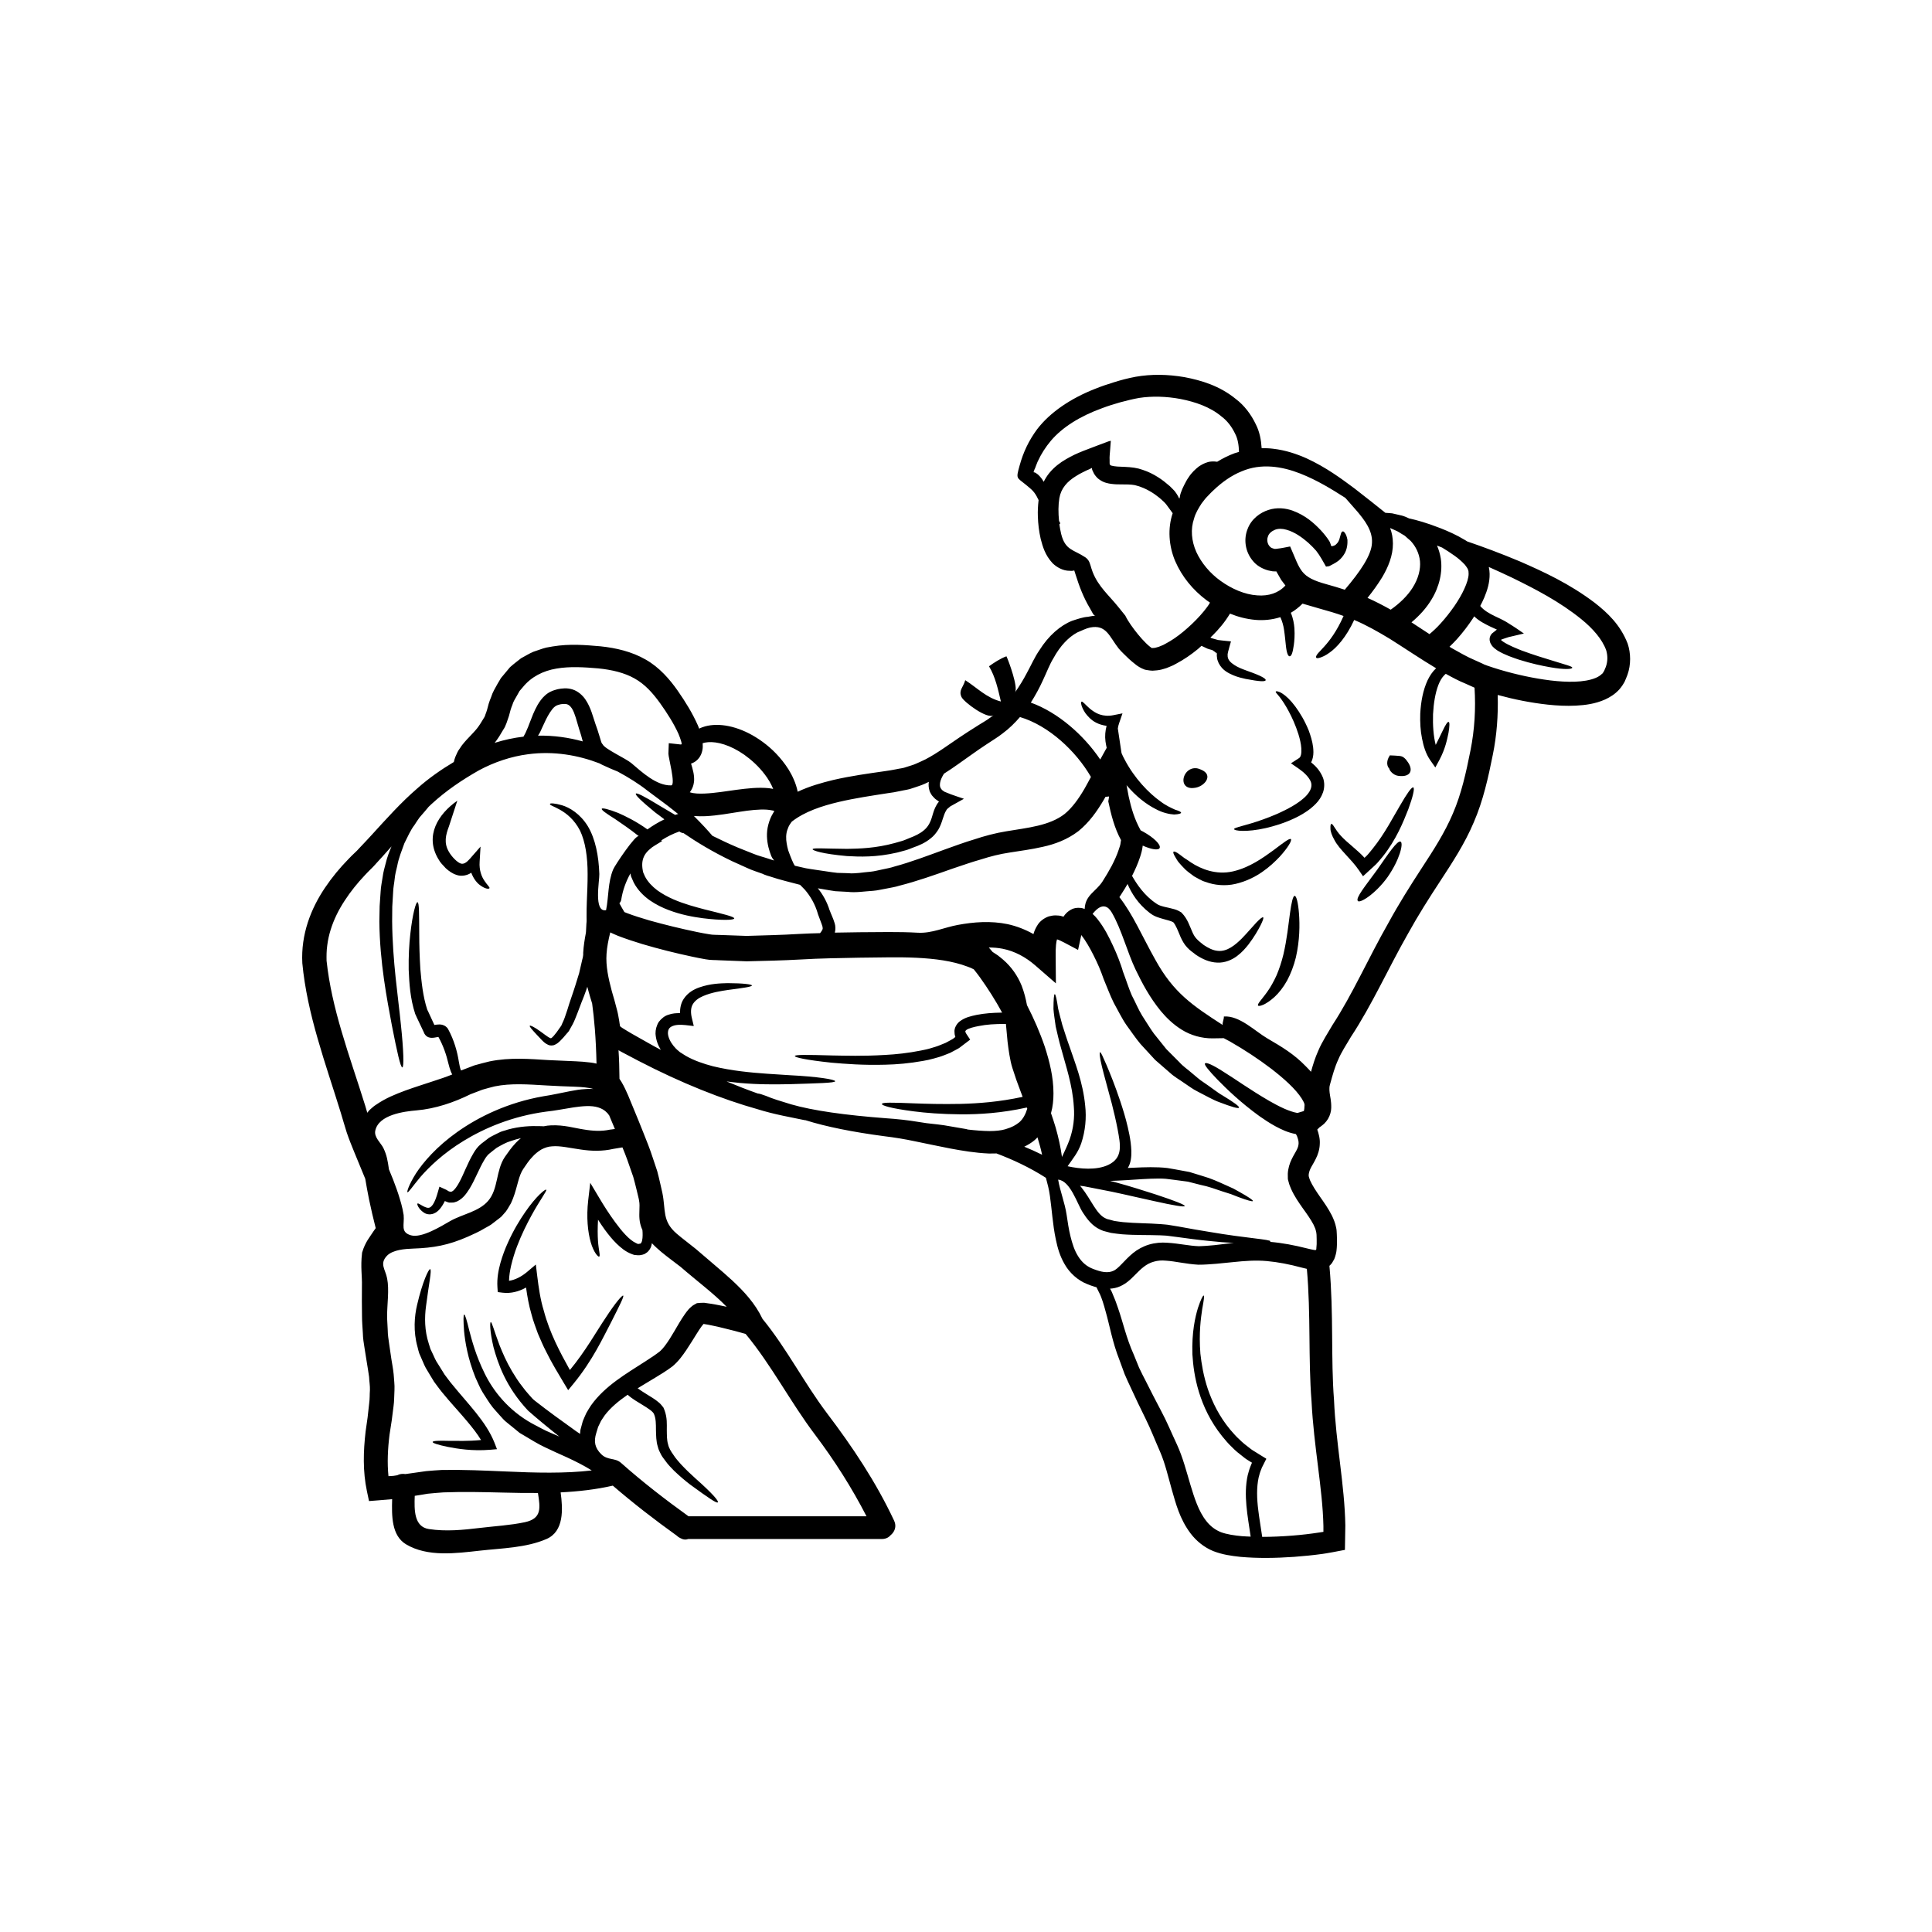 <svg xmlns="http://www.w3.org/2000/svg" xmlns:xlink="http://www.w3.org/1999/xlink" width="1024" zoomAndPan="magnify" viewBox="0 0 768 768" height="1024" preserveAspectRatio="xMidYMid meet" version="1.0"><defs><clipPath id="910b69d972"><path d="M 120 149 L 648 149 L 648 619.426 L 120 619.426 Z M 120 149 " clip-rule="nonzero"/></clipPath></defs><g clip-path="url(#910b69d972)"><path fill="#000000" d="M 208.668 605.094 C 215.438 603.617 214.77 599.445 213.84 593.484 C 209.391 593.52 204.836 593.453 200.266 593.332 C 192.414 593.141 184.164 592.938 176.277 593.246 C 174.234 593.418 172.066 593.535 170.023 593.777 C 168.34 594.051 166.621 594.363 164.867 594.617 C 164.664 600.168 164.543 606.934 170.504 607.824 C 177.156 608.855 184.078 608.188 190.73 607.379 C 196.656 606.66 202.859 606.332 208.668 605.094 Z M 231.66 294.723 C 231.66 294.703 231.625 294.637 231.625 294.602 C 231.215 292.883 230.785 291.594 230.234 289.879 C 229.184 286.426 228.531 283.508 227.348 281.633 C 226.746 280.742 226.211 280.262 225.578 280.02 C 224.941 279.746 223.98 279.812 222.965 279.934 C 222.52 280.07 221.812 280.191 221.504 280.348 C 221.211 280.434 220.887 280.656 220.559 280.895 C 219.855 281.41 219.234 282.305 218.637 283.18 C 217.414 285.035 216.469 287.18 215.523 289.242 C 215.32 289.738 215.113 290.188 214.891 290.633 L 214.562 291.305 C 214.355 291.664 214.133 292.043 213.875 292.438 C 220.18 292.316 226.145 293.191 231.66 294.723 Z M 254.805 494.457 C 254.824 494.406 254.855 494.371 254.738 494.406 L 254.77 494.457 C 254.77 494.457 254.77 494.457 254.805 494.457 Z M 268.914 323.762 C 269.152 323.66 269.395 323.625 269.602 323.609 C 269.035 323.16 268.5 322.699 267.863 322.219 C 264.859 319.777 261.25 317.254 257.418 314.332 C 253.965 311.602 249.891 309.043 245.477 306.676 C 243.723 306.004 242.125 305.281 240.477 304.527 C 239.754 304.234 238.996 303.84 238.242 303.43 C 229.906 300.234 220.129 298.43 209.785 299.84 C 203.273 300.68 196.434 302.945 190.336 306.246 C 183.598 310.09 177.43 314.215 171.52 319.641 C 171.141 319.969 170.781 320.363 170.383 320.723 C 169.902 321.289 169.457 321.855 168.906 322.492 C 168.254 323.246 167.531 324.09 166.777 324.949 C 166.09 325.859 165.469 326.906 164.75 327.969 C 163.184 329.98 162.102 332.574 160.746 335.219 C 159.766 338.016 158.492 340.953 157.891 344.27 C 157.496 345.883 157.051 347.582 156.895 349.316 C 156.723 351.07 156.328 352.719 156.277 354.641 C 156.156 356.547 156.055 358.473 155.934 360.414 C 155.914 362.352 155.914 364.277 155.883 366.25 C 156.02 382.105 158.305 396.547 159.336 407.074 C 160.469 417.672 160.625 424.215 159.938 424.316 C 159.215 424.402 157.805 417.965 155.777 407.625 C 153.855 397.234 150.969 382.773 150.797 366.285 C 150.812 364.207 150.848 362.164 150.914 360.172 C 151.035 358.195 151.172 356.238 151.312 354.352 C 151.398 352.445 151.844 350.434 152.117 348.562 C 152.359 346.672 152.875 344.871 153.34 343.117 C 153.887 340.746 154.766 338.516 155.641 336.453 C 155.176 336.953 154.73 337.469 154.25 338.016 C 152.77 339.734 151.277 341.316 149.766 342.98 L 148.629 344.234 L 147.875 345.023 L 147.289 345.59 C 146.551 346.348 145.762 347.102 145.039 347.91 C 142.082 351.035 139.352 354.402 136.996 358.043 C 134.625 361.648 132.703 365.531 131.445 369.566 C 130.812 371.609 130.348 373.688 130.09 375.766 C 129.781 377.895 129.781 380.008 129.816 381.898 C 130.812 391.223 132.992 400.582 135.828 410.148 C 138.629 419.734 142.031 429.402 145.195 439.586 C 145.469 440.461 145.742 441.391 146 442.336 C 146.156 442.109 146.242 441.992 146.277 441.992 L 146.48 441.734 L 146.879 441.27 C 146.93 441.219 147.031 441.133 147.031 441.133 L 147.203 440.977 L 147.961 440.309 C 148.477 439.859 148.957 439.465 149.453 439.176 C 153.406 436.445 157.258 434.965 161.09 433.523 C 164.902 432.133 168.699 430.965 172.395 429.727 C 174.922 428.922 177.48 428.047 179.766 427.117 C 179.527 426.688 179.355 426.293 179.199 425.898 C 178.785 424.852 178.547 423.891 178.289 422.926 C 177.445 419.355 176.262 415.766 174.27 412.191 C 174.062 412.227 173.84 412.246 173.598 412.312 C 173.082 412.363 172.637 412.555 171.586 412.555 C 171.348 412.555 170.867 412.52 170.383 412.348 C 170.074 412.227 169.781 412.09 169.473 411.832 C 169.18 411.594 168.855 411.145 168.719 410.906 L 168.391 410.168 C 167.496 408.277 166.586 406.355 165.66 404.395 L 165.211 403.383 L 165.109 403.195 L 165.059 403.074 C 163.012 396.82 162.703 390.863 162.461 385.469 C 162.375 380.129 162.652 375.305 163.098 371.336 C 163.977 363.348 165.332 358.559 165.949 358.645 C 166.691 358.73 166.586 363.641 166.656 371.523 C 166.656 375.441 166.777 380.129 167.102 385.266 C 167.551 390.348 168.098 396.031 169.836 401.355 L 170.211 402.113 C 171.039 403.914 171.863 405.703 172.668 407.438 C 173.27 407.352 173.871 407.23 174.75 407.23 C 175.16 407.266 175.676 407.281 176.312 407.555 C 176.914 407.762 177.602 408.277 178.031 408.914 L 178.082 409 C 180.523 413.43 181.793 418.137 182.395 422.016 C 182.637 423.492 182.91 424.766 183.254 425.539 C 185.043 424.887 186.812 424.199 188.617 423.492 C 190.574 422.961 192.566 422.395 194.578 421.93 C 202.758 420.246 210.832 420.969 217.895 421.398 C 221.539 421.555 225.184 421.727 228.809 421.879 C 230.664 421.965 232.555 422.086 234.633 422.359 C 235.422 422.445 236.266 422.602 237.125 422.809 C 236.902 412.434 236.195 404.793 235.387 398.918 C 235.113 398.074 234.855 397.234 234.617 396.395 C 234.219 395.035 233.824 393.664 233.465 392.254 C 233.344 392.633 233.188 393.062 233.07 393.457 C 232.5 395.172 231.812 396.82 231.215 398.316 C 230.629 399.863 230.062 401.355 229.512 402.801 C 228.895 404.309 228.414 405.719 227.656 407.145 C 227.297 407.832 226.898 408.52 226.504 409.203 L 226.246 409.688 C 226.008 410.082 226.008 410.047 225.852 410.234 L 225.184 410.992 C 224.305 412.039 223.496 413 222.52 413.93 C 222.004 414.41 221.488 414.871 220.664 415.25 C 219.957 415.68 218.688 415.715 217.965 415.371 C 216.52 414.719 215.887 413.93 215.215 413.273 C 214.598 412.605 214.012 412.004 213.516 411.473 C 211.488 409.309 210.387 408.07 210.594 407.762 C 210.801 407.488 212.348 408.227 214.805 409.996 C 215.406 410.406 216.059 410.922 216.777 411.438 C 217.484 411.988 218.359 412.555 218.875 412.691 C 219.117 413.086 220.973 410.906 222.363 408.793 L 222.93 407.984 C 223 407.883 223.172 407.641 223.172 407.641 L 223.324 407.23 C 223.582 406.68 223.84 406.078 224.098 405.512 C 224.613 404.309 225.027 402.801 225.543 401.391 C 226.418 398.387 227.656 395.105 228.652 391.91 C 229.152 390.262 229.668 388.578 230.215 386.859 C 230.594 385.109 231.023 383.34 231.438 381.535 C 231.66 380.902 231.746 380.25 231.832 379.578 C 231.832 379.32 231.832 379.012 231.832 378.738 C 231.984 376.008 232.414 373.379 232.898 370.82 C 232.93 370.648 232.93 370.441 232.949 370.234 C 232.984 369.207 233.035 368.211 233.102 367.195 L 233.172 366.441 L 233.188 366.082 C 233.188 366.012 233.188 365.891 233.188 365.891 L 233.172 364.363 C 233.137 362.32 233.223 360.359 233.273 358.438 C 233.43 354.59 233.602 350.949 233.586 347.516 C 233.602 340.66 232.691 334.617 230.578 330.188 C 226.008 321.324 218.051 320.566 218.637 319.539 C 218.738 319.246 220.406 319.246 223.359 320.086 C 226.383 320.98 230.664 323.488 233.703 328.484 C 236.676 333.465 238 340.234 238.242 347.43 C 238.344 350.074 235.871 362.801 240.922 361.805 C 242.004 356.43 241.609 350.676 243.758 345.59 C 244.359 344.098 252.777 331.457 253.965 332.418 C 250.371 329.531 247.039 327.336 244.562 325.617 C 241.008 323.383 238.98 321.977 239.219 321.496 C 239.426 321.082 241.832 321.617 245.734 323.16 C 248.879 324.535 253 326.578 257.367 329.703 C 259.496 328.176 261.746 326.82 264.102 325.703 C 262.797 324.707 261.594 323.781 260.512 323.008 C 254.738 318.285 252.418 315.965 252.762 315.484 C 253.086 315.039 256.043 316.496 262.367 320.379 C 264.102 321.375 266.113 322.578 268.379 323.934 C 268.551 323.867 268.723 323.812 268.914 323.762 Z M 270.992 295.664 C 270.957 295.441 271.043 295.785 270.75 294.602 C 270.477 293.707 270.117 292.711 269.703 291.715 C 267.898 287.715 265.27 283.539 262.383 279.504 C 259.43 275.418 256.371 272.016 252.297 269.73 C 248.242 267.414 243.242 266.246 237.828 265.695 C 232.262 265.215 226.469 264.855 221.211 265.766 C 215.918 266.656 211.195 269.012 207.828 273.168 L 206.52 274.695 L 205.508 276.5 C 204.82 277.734 204.027 278.902 203.668 280.227 C 203.426 280.914 203.152 281.461 202.945 282.254 L 202.312 284.621 C 201.676 286.355 201.141 288.555 200.023 290.117 C 199.027 291.871 197.98 293.555 196.812 295.082 C 196.742 295.184 196.691 295.234 196.59 295.305 C 200.453 294.102 204.27 293.277 208.086 292.832 C 208.359 292.352 208.602 291.871 208.875 291.391 C 209.203 290.598 209.598 289.793 209.922 288.984 C 210.145 288.402 210.387 287.832 210.594 287.234 C 211.434 285.07 212.277 282.715 213.719 280.191 C 214.477 278.938 215.32 277.648 216.691 276.414 C 217.398 275.812 218.172 275.227 219.168 274.816 C 220.094 274.371 220.801 274.25 221.66 273.973 C 223.379 273.629 225.387 273.371 227.586 274.059 C 229.754 274.746 231.574 276.379 232.691 278.027 C 234.941 281.344 235.664 284.828 236.676 287.715 C 237.191 289.156 237.879 291.113 238.344 292.781 C 238.602 293.672 238.824 294.359 239.031 295.031 C 239.152 295.203 239.219 295.426 239.305 295.598 C 239.426 295.684 239.512 295.785 239.582 295.906 C 240.406 297.727 248.773 301.504 250.938 303.324 C 255.133 306.879 260.941 312.375 266.801 312.203 C 268.723 312.168 265.664 301.008 265.699 299.598 L 265.855 295.426 L 270.391 295.922 C 270.906 295.992 270.922 295.871 270.992 295.664 Z M 284.359 518.555 C 285.891 518.828 287.367 519.156 288.863 519.465 C 283.691 514.141 276.922 509.141 270.547 503.594 C 268.312 501.859 265.547 499.867 262.863 497.652 C 261.629 496.59 260.371 495.508 259.137 494.184 C 259.066 494.648 258.98 495.059 258.809 495.574 C 258.551 496.211 258.242 496.828 257.625 497.445 C 257.383 497.773 257.023 497.945 256.695 498.184 L 256.145 498.527 L 255.684 498.668 C 255.613 498.699 255.527 498.734 255.527 498.734 L 255.34 498.77 C 254.855 498.855 254.531 499.027 253.484 498.977 C 253.055 498.941 252.605 498.906 252.16 498.855 C 251.781 498.77 251.523 498.633 251.18 498.527 C 248.637 497.586 246.797 495.988 245.078 494.34 C 243.363 492.656 241.848 490.766 240.406 488.809 C 239.426 487.484 238.586 486.164 237.727 484.84 C 237.535 488.086 237.555 491.008 237.707 493.258 C 237.965 497.051 238.738 499.215 238.188 499.508 C 237.793 499.781 235.988 497.859 234.82 493.805 C 233.672 489.77 233.035 483.93 233.824 477.094 L 234.633 470.191 L 238.273 476.289 C 240.078 479.328 242.16 482.609 244.512 485.801 C 247.125 489.375 250.133 492.93 252.812 494.133 L 253.258 494.34 C 253.328 494.34 253.363 494.371 253.414 494.406 C 253.363 494.578 254.016 494.457 254.461 494.371 L 254.547 494.371 C 254.703 494.27 254.824 494.133 254.961 493.926 C 255.441 493.016 255.492 491.367 255.441 489.977 C 255.441 489.582 255.406 489.254 255.371 488.93 L 255.254 488.703 C 253.93 485.613 254.137 483.176 254.168 481.406 C 254.223 479.652 254.289 478.453 254.051 477.352 L 253.98 476.891 C 253.965 476.805 253.93 476.527 253.895 476.477 L 253.602 475.238 L 253 472.734 C 252.57 471.117 252.211 469.402 251.73 467.84 C 250.613 464.797 249.719 461.844 248.48 458.703 C 248.121 457.859 247.762 456.984 247.434 456.109 C 247.312 456.141 247.195 456.16 247.09 456.16 C 245.973 456.348 244.875 456.539 243.758 456.711 C 239.512 457.707 234.957 457.586 230.836 456.949 C 226.66 456.383 222.656 455.387 219.527 455.68 C 217.93 455.746 216.605 456.227 215.25 456.914 C 213.961 457.672 212.586 458.754 211.488 460.039 C 210.473 461.004 208.945 463.27 207.945 464.766 C 207.156 465.965 206.52 467.633 205.988 469.605 C 205.387 471.633 204.906 473.918 203.91 476.441 C 203.633 477.078 203.426 477.68 203.102 478.332 C 202.707 479.055 202.242 479.809 201.828 480.496 C 201.59 480.84 201.348 481.25 201.141 481.527 L 200.594 482.16 L 199.457 483.449 L 199.148 483.758 C 199.098 483.809 198.977 483.895 198.977 483.895 L 198.789 484.051 L 198.375 484.379 L 197.586 484.977 L 195.938 486.25 C 194.852 487.176 193.734 487.621 192.621 488.293 C 190.418 489.648 188.168 490.609 185.918 491.625 C 178.184 495.008 172.344 496.055 164.215 496.332 C 161.055 496.449 156.207 496.777 153.855 499.148 C 150.762 502.395 153.168 504.473 153.887 508.18 C 154.801 512.801 153.855 518.469 153.887 523.207 C 153.887 525.199 154.078 526.883 154.129 528.754 C 154.18 529.684 154.164 530.523 154.316 531.484 L 154.73 534.441 C 155.004 536.363 155.297 538.289 155.57 540.211 C 155.883 542.219 156.277 544.145 156.484 546.258 C 156.602 548.387 156.93 550.465 156.809 552.629 C 156.688 554.707 156.723 557.094 156.449 558.914 C 156.207 560.82 155.969 562.711 155.727 564.582 C 155.434 566.504 155.16 568.395 154.852 570.266 C 154.129 575.984 153.887 581.566 154.422 586.805 C 155.059 586.77 155.727 586.719 156.363 586.684 C 156.859 586.598 157.375 586.531 157.891 586.445 C 158.82 585.93 160.039 585.773 161.141 585.965 C 161.621 585.895 162.137 585.844 162.617 585.758 C 164.902 585.414 167.172 585.086 169.387 584.797 C 171.586 584.555 173.633 584.484 175.746 584.332 C 184.594 584.195 192.621 584.57 200.539 584.914 C 212.965 585.48 224.648 585.773 235.234 584.52 C 232.055 582.527 228.652 580.844 225.285 579.281 C 222.363 577.961 219.34 576.637 216.574 575.281 C 213.875 574.027 211.125 572.309 208.547 570.766 C 207.914 570.402 207.277 570.027 206.605 569.629 C 206.039 569.184 205.473 568.703 204.906 568.238 C 203.789 567.348 202.672 566.418 201.59 565.543 C 200.453 564.703 199.578 563.621 198.668 562.625 C 197.773 561.594 196.863 560.633 196.023 559.637 C 194.406 557.66 193.188 555.461 191.898 553.539 C 190.66 551.547 189.906 549.449 188.977 547.543 C 185.883 539.816 184.887 533.359 184.473 529.117 C 184.164 524.875 184.164 522.605 184.527 522.555 C 184.887 522.555 185.539 524.719 186.52 528.809 C 187.602 532.93 189.164 538.855 192.621 545.895 C 196.023 552.867 202 560.578 211.52 565.871 C 213.961 567.121 216.297 568.516 219.234 569.715 C 220.25 570.164 221.297 570.625 222.328 571.039 C 217.809 567.465 213.688 564.066 209.922 560.75 C 200.953 551.184 197.91 541.844 196.176 535.523 C 194.648 529.047 194.734 525.648 195.059 525.562 C 195.539 525.406 196.348 528.895 198.582 534.766 C 199.75 537.688 201.262 541.258 203.582 545.176 C 204.785 547.098 206.039 549.211 207.672 551.219 C 208.43 552.266 209.27 553.297 210.199 554.328 C 210.645 554.824 211.125 555.34 211.59 555.891 C 211.918 556.27 212.414 556.664 213 557.109 C 217.656 560.75 223.102 564.719 228.98 568.91 C 229.512 569.27 230.062 569.629 230.578 569.992 C 230.629 569.441 230.664 568.945 230.73 568.395 C 231.023 567.262 231.332 566.109 231.66 564.957 C 232.105 563.879 232.555 562.797 233.07 561.715 C 233.672 560.699 234.273 559.637 234.941 558.656 C 240.527 550.824 248.996 546.051 256.816 540.984 C 258.723 539.766 260.855 538.34 262.332 537.172 C 263.621 536.055 264.875 534.285 266.18 532.277 C 267.434 530.285 268.672 528.156 269.996 525.887 C 270.684 524.754 271.387 523.602 272.266 522.367 C 272.676 521.766 273.156 521.148 273.758 520.441 C 274 520.152 274.48 519.723 274.875 519.395 C 275.203 519.035 276.043 518.555 276.68 518.227 L 277.008 518.039 L 277.316 518.004 C 278.176 517.883 279.121 517.867 279.996 517.883 L 281.527 518.105 C 282.539 518.227 283.449 518.383 284.359 518.555 Z M 305.668 313.32 C 306.234 313.371 306.801 313.527 307.352 313.613 C 306.543 311.602 305.359 309.609 304.07 307.93 C 301.594 304.629 298.676 302.035 295.891 300.043 C 290.219 296.078 285.016 294.754 281.492 295.031 C 280.719 295.082 279.996 295.234 279.324 295.426 C 279.395 296.402 279.395 297.469 279.172 298.363 C 278.758 300.508 277.367 302.398 275.41 303.273 C 275.203 303.395 274.945 303.445 274.703 303.531 C 274.996 304.527 275.324 305.523 275.598 306.848 C 275.805 307.758 275.957 308.992 275.926 310.195 C 275.84 311.363 275.598 312.531 275.082 313.527 C 274.84 314.043 274.551 314.488 274.207 314.934 C 274.273 314.969 274.324 314.969 274.43 315.004 C 275.957 315.484 278.039 315.535 280.082 315.449 C 284.258 315.277 288.57 314.523 292.781 313.957 C 297.059 313.406 301.27 312.891 305.668 313.32 Z M 307.766 322.457 C 307.832 322.336 307.523 322.25 307.438 322.25 L 307.008 322.164 C 306.355 322.012 305.633 321.926 304.879 321.855 C 301.801 321.648 298.074 322.062 294.035 322.699 C 289.98 323.301 285.617 324.176 280.477 324.449 C 279.035 324.5 277.469 324.5 275.84 324.379 C 278.93 327.453 281.406 330.133 283.176 332.23 C 286.285 333.773 289.652 335.391 293.383 336.953 C 295.289 337.707 297.266 338.5 299.277 339.305 C 301.305 340.18 303.52 340.68 305.754 341.434 C 306.391 341.676 307.078 341.863 307.746 342.07 C 307.559 341.797 307.316 341.539 307.164 341.316 C 307.043 341.195 306.836 340.746 306.598 340.301 C 306.168 339.184 305.754 337.984 305.445 336.695 C 304.844 334.102 304.551 331.012 305.426 327.781 C 305.84 326.184 306.477 324.57 307.387 323.129 C 307.488 322.922 307.645 322.699 307.766 322.457 Z M 326.941 369.496 C 327.062 369.137 327.094 368.965 326.941 368.297 C 326.582 367.043 325.754 365.168 325.188 363.488 L 325.137 363.367 L 325.137 363.316 C 324.055 359.469 322.148 356.238 319.949 353.68 C 319.379 353.078 318.812 352.512 318.246 351.945 C 318.176 351.844 318.09 351.793 318.004 351.723 C 313.898 350.641 310 349.715 306.391 348.512 C 306.355 348.477 306.355 348.477 306.32 348.477 C 305.395 348.203 304.465 347.961 303.742 347.637 C 303.52 347.551 303.348 347.465 303.125 347.344 C 301.027 346.586 298.949 345.953 297.023 345.043 C 294.945 344.113 292.934 343.188 290.977 342.312 C 283.02 338.5 276.766 334.633 271.715 331.184 C 271.078 331.129 270.512 330.891 270.062 330.527 C 267.555 331.387 265.148 332.59 262.863 334.066 L 263.191 334.344 L 260.371 336.059 C 259.582 336.508 258.859 337.055 258.207 337.656 C 258.02 337.828 257.848 338.016 257.625 338.188 C 256.973 338.859 256.387 339.598 256.008 340.438 C 255.133 342.227 255.098 344.441 255.699 346.863 L 256.422 348.477 C 257.57 350.625 259.289 352.391 261.25 353.887 C 263.262 355.348 265.461 356.516 267.641 357.477 C 272.039 359.398 276.387 360.516 279.996 361.477 C 287.301 363.316 292.008 364.363 291.871 365.117 C 291.785 365.754 287.043 365.961 279.324 365 C 275.477 364.484 270.871 363.676 265.906 361.805 C 263.414 360.875 260.855 359.641 258.344 357.922 C 255.887 356.188 253.516 353.871 251.918 350.828 C 251.559 350.004 251.18 349.199 250.852 348.391 L 250.801 348.184 C 250.699 347.875 250.684 347.516 250.613 347.188 C 248.809 350.398 247.555 353.887 246.969 357.512 C 246.883 358.195 246.574 358.68 246.215 359.074 C 246.852 360.273 247.555 361.441 248.207 362.559 C 248.535 362.715 248.844 362.836 249.168 362.953 C 252.004 364.035 255.047 364.965 258.105 365.875 C 264.289 367.609 270.719 369.172 277.246 370.527 C 278.844 370.855 280.512 371.164 282.043 371.402 C 283.297 371.68 285.047 371.574 286.699 371.68 C 290.047 371.801 293.418 371.918 296.785 372.039 C 303.676 371.816 310.531 371.695 317.816 371.25 C 320.617 371.094 323.297 371.008 325.996 370.941 C 326.461 370.375 326.785 369.875 326.941 369.496 Z M 273.691 602.742 C 298.16 602.742 320.293 602.742 344.449 602.742 C 338.59 591.355 331.719 580.57 323.969 570.281 C 314.242 557.418 306.664 542.613 296.391 530.25 C 293.656 529.441 290.648 528.688 287.816 528 C 286.129 527.57 284.414 527.16 282.762 526.848 C 281.922 526.676 281.078 526.488 280.355 526.402 L 279.688 526.281 C 279.445 526.559 279.207 526.832 278.93 527.191 C 278.277 528.086 277.609 529.117 276.953 530.164 C 275.633 532.277 274.309 534.457 272.832 536.656 C 271.352 538.82 269.723 541.137 267.297 543.164 C 264.91 544.969 262.949 546.102 260.82 547.426 C 258.293 548.934 255.82 550.414 253.484 551.855 C 254.77 552.816 256.25 553.711 257.691 554.621 C 258.828 555.309 260.012 556.027 261.145 556.902 C 261.73 557.418 262.297 557.746 262.863 558.469 C 263.105 558.777 263.414 559.102 263.707 559.496 L 264.188 560.664 C 265.27 563.652 265.062 566.23 265.062 568.359 C 265.098 570.508 265.062 572.48 265.547 574.043 C 265.871 575.641 266.715 576.945 267.711 578.355 C 268.586 579.762 269.703 580.914 270.664 582.047 C 272.711 584.246 274.668 586.082 276.406 587.645 C 283.414 593.848 285.82 596.781 285.34 597.211 C 284.895 597.66 282.008 595.734 274.324 590.121 C 272.438 588.676 270.305 586.891 267.949 584.641 C 266.832 583.473 265.578 582.27 264.496 580.707 C 263.945 579.918 263.312 579.23 262.797 578.25 C 262.332 577.273 261.73 576.277 261.508 575.125 C 260.785 572.91 260.82 570.594 260.75 568.359 C 260.75 566.145 260.734 563.945 260.062 562.348 C 259.805 561.18 257.539 559.789 255.34 558.434 C 253.535 557.301 251.488 556.219 249.496 554.43 C 245.871 556.938 242.707 559.551 240.406 562.59 C 239.84 563.344 239.426 564.117 238.91 564.84 C 238.516 565.664 238.156 566.438 237.762 567.227 C 237.535 568.031 237.297 568.84 237.02 569.664 C 235.957 573.066 236.473 575.555 238.98 578.047 C 241.59 580.641 244.477 579.367 246.883 581.531 C 255.441 589.125 264.43 596.078 273.691 602.742 Z M 414.25 459.027 C 413.77 456.777 413.133 454.461 412.41 452.105 C 412.016 452.52 411.637 452.949 411.172 453.309 C 410.039 454.27 408.629 455.113 407.168 455.832 C 409.523 456.777 411.879 457.859 414.25 459.027 Z M 432.066 311.809 L 433.668 308.84 C 427.723 298.551 416.844 288.402 405.453 285.035 C 403.441 287.352 401.191 289.621 398.543 291.562 C 396.586 293.125 394.301 294.43 392.238 295.836 C 390.262 297.16 388.25 298.48 386.137 300.027 C 382.77 302.348 379.297 305.008 375.242 307.551 C 374.469 308.805 373.852 310.074 373.68 311.242 C 373.492 312.531 373.75 313.371 374.676 314.195 L 375.449 314.73 C 376.293 315.09 377.168 315.414 378.008 315.758 C 379.727 316.41 381.566 316.961 383.184 317.527 C 381.566 318.422 379.969 319.297 378.371 320.207 C 377.891 320.414 377.613 320.652 377.355 320.895 L 376.531 321.582 C 376.359 321.734 376.258 322.012 376.121 322.184 C 375.551 323.059 375.176 324.262 374.727 325.617 C 374.316 326.941 373.801 328.418 373.008 329.773 C 372.168 331.098 371.188 332.332 370.004 333.227 C 367.75 335.098 365.312 336.094 363.113 336.867 C 361.996 337.297 360.914 337.777 359.828 338.051 C 358.746 338.344 357.699 338.617 356.684 338.895 C 348.367 340.832 341.684 340.594 336.684 340.301 C 326.754 339.426 323.023 338.07 323.023 337.59 C 323.125 336.953 327.027 337.348 336.785 337.434 C 341.633 337.348 348.043 337.211 355.707 335.113 C 356.652 334.855 357.629 334.582 358.629 334.273 C 359.625 333.98 360.586 333.5 361.617 333.105 C 363.68 332.332 365.707 331.387 367.305 330.016 C 368.953 328.621 369.883 326.906 370.605 324.328 C 371 323.023 371.395 321.496 372.355 319.898 C 372.633 319.504 372.836 319.09 373.164 318.766 L 373.25 318.66 L 373.285 318.645 C 373.285 318.609 373.25 318.645 373.234 318.609 C 373.199 318.609 373.234 318.609 373.148 318.574 L 371.754 317.562 C 371.293 317.133 370.879 316.652 370.449 316.172 C 370.121 315.605 369.727 315.055 369.52 314.402 C 369.125 313.219 369.039 311.93 369.23 310.797 C 368.645 311.055 368.113 311.328 367.527 311.602 C 366.031 312.289 364.402 312.719 362.82 313.285 C 361.223 313.922 359.504 314.059 357.82 314.453 C 356.066 314.848 354.539 315.09 352.938 315.297 C 346.582 316.293 339.965 317.254 333.352 318.801 C 326.785 320.363 319.949 322.578 314.844 326.543 L 314.809 326.543 C 314.688 326.699 314.57 326.855 314.449 327.027 C 314.242 327.301 314.293 327.266 314.176 327.422 C 313.605 328.211 313.246 329.07 312.973 329.91 C 312.402 331.578 312.402 333.465 312.715 335.27 C 312.852 336.18 313.09 337.176 313.332 338.051 C 313.641 338.824 313.934 339.75 314.242 340.473 C 314.516 341.23 315.086 342.516 315.461 343.309 C 315.617 343.582 315.805 343.875 315.961 344.148 C 317.406 344.477 318.863 344.801 320.344 345.145 C 322.988 345.625 325.754 345.953 328.574 346.398 C 329.984 346.586 331.426 346.863 332.871 346.98 C 334.242 347 335.703 347.066 337.148 347.102 C 340 347.395 343.008 346.742 346.047 346.52 C 347.594 346.383 349.16 345.918 350.707 345.625 C 352.305 345.266 353.902 345.023 355.5 344.477 C 361.977 342.738 368.715 340.18 375.965 337.535 C 379.676 336.23 383.406 334.824 387.34 333.656 C 391.156 332.383 395.676 331.148 399.988 330.461 C 408.527 329.02 417.223 328.262 423.254 323.523 C 426.191 321.102 428.719 317.613 431.039 313.648 Z M 445.453 335.062 C 445.645 334.137 445.539 334.031 445.66 334.031 C 442.961 329.105 441.641 323.66 440.559 318.574 L 440.848 316.84 C 440.848 316.738 440.848 316.617 440.848 316.617 C 440.848 316.617 440.16 316.652 440.16 316.688 L 439.457 316.738 L 438.684 318.094 C 436.07 322.492 432.996 326.906 428.664 330.41 C 424.215 333.793 419.215 335.613 414.523 336.625 C 409.883 337.707 405.434 338.223 401.395 338.895 C 397.273 339.512 393.75 340.422 389.867 341.66 C 386.051 342.738 382.34 344.062 378.73 345.266 C 371.48 347.824 364.504 350.312 357.492 352.082 C 355.809 352.633 353.988 352.875 352.285 353.234 C 350.535 353.508 348.852 353.988 347.098 354.109 C 343.609 354.316 340.273 354.918 336.926 354.523 C 335.273 354.438 333.641 354.352 332.043 354.266 C 330.465 354.074 329.02 353.75 327.508 353.527 C 326.699 353.387 325.91 353.234 325.102 353.113 C 327.094 355.551 328.781 358.559 329.828 361.992 L 329.793 361.805 C 330.359 363.434 331.133 364.809 331.805 367.043 C 332.113 368.004 332.215 369.48 331.855 370.734 C 335.102 370.684 338.316 370.613 341.633 370.578 C 349.246 370.562 357.062 370.32 364.863 370.77 C 370.398 371.078 375.363 368.656 380.727 367.676 C 387.066 366.492 393.836 365.977 400.555 367.367 C 404.195 368.16 407.652 369.531 410.812 371.316 C 411.121 370.203 411.637 368.93 412.531 367.574 C 413.371 366.234 415.09 364.879 416.93 364.277 C 417.773 364.055 418.734 363.883 419.508 363.883 C 420.23 363.918 421.105 363.934 421.707 364.09 C 422.102 364.191 422.41 364.293 422.754 364.398 C 423.406 363.367 424.387 362.234 426.277 361.324 C 427.754 360.723 429.543 360.758 430.676 361.152 C 430.898 361.203 431.004 361.289 431.191 361.355 C 431.191 361.27 431.156 361.203 431.191 361.117 C 431.484 355.723 435.609 354.504 438.27 350.383 C 439.594 348.32 440.848 346.191 441.965 344.098 C 443.047 341.984 444.047 339.82 444.699 337.793 C 445.023 336.816 445.402 335.82 445.453 335.062 Z M 480.988 239.559 C 480.508 239.23 480.078 238.922 479.613 238.594 C 474.203 234.543 469.836 229.254 467.156 223.051 C 464.598 217.059 464.113 210.016 466.16 204.008 C 465.508 203.094 464.836 202.203 464.148 201.258 C 463.719 200.605 463.238 200.039 462.707 199.523 C 462.258 199.094 462.07 198.992 461.762 198.648 C 461.195 198.113 460.559 197.633 459.922 197.152 C 458.668 196.156 457.258 195.316 455.781 194.559 C 454.305 193.805 452.652 193.238 451.09 192.844 C 449.578 192.551 447.703 192.551 445.539 192.551 C 444.441 192.551 443.254 192.551 441.879 192.363 C 440.559 192.207 438.84 191.914 437.086 190.68 C 436.211 190.129 435.469 189.203 434.922 188.359 C 434.715 187.949 434.473 187.484 434.285 187.039 C 434.113 186.645 434.199 186.832 434.148 186.711 C 434.078 186.504 434.078 186.281 434.078 186.109 C 434.113 185.988 434.027 186.023 433.941 186.074 L 433.668 186.195 L 433.152 186.473 L 431.914 187.004 L 430.488 187.707 C 429.543 188.188 428.598 188.668 427.754 189.234 C 424.215 191.398 421.777 194.113 421.105 198.047 C 420.66 200.762 420.66 203.887 420.984 207.082 C 421.348 207.648 421.535 208.008 421.348 208.246 C 421.312 208.332 421.227 208.367 421.105 208.367 C 421.293 209.691 421.535 210.98 421.828 212.25 C 423.461 218.809 426.742 218.414 431.434 221.539 C 431.914 221.867 432.273 222.227 432.582 222.656 C 433.426 223.859 433.562 225.387 434.355 227.414 C 436.605 233.184 440.883 236.707 444.492 241.207 C 444.973 241.789 445.418 242.391 445.902 242.957 C 446.383 243.559 446.848 244.16 447.328 244.727 C 448.445 247.043 450.367 249.691 452.344 252.129 C 453.34 253.363 454.422 254.551 455.508 255.633 C 456.055 256.164 456.59 256.68 457.105 257.059 C 457.5 257.367 457.738 257.555 457.824 257.605 C 457.824 257.605 457.824 257.605 457.859 257.605 C 458.066 257.555 458.875 257.691 459.906 257.316 L 460.68 257.09 L 461.555 256.73 C 462.121 256.523 462.742 256.25 463.309 255.891 C 465.715 254.637 468.152 252.953 470.473 251.012 C 472.777 249.09 475.043 246.957 477.09 244.676 C 478.121 243.523 479.098 242.355 479.941 241.188 C 480.336 240.641 480.695 240.07 480.988 239.559 Z M 489.391 494.184 C 489.754 494.168 490.113 494.133 490.492 494.098 C 487.469 493.941 484.031 493.668 480.25 493.258 C 476.418 492.895 472.293 492.328 467.879 491.727 C 466.762 491.605 465.645 491.453 464.527 491.297 C 463.48 491.125 462.312 491.145 461.176 491.059 C 458.855 490.973 456.418 490.973 453.875 490.938 C 451.348 490.902 448.734 490.852 446.004 490.645 C 444.645 490.543 443.082 490.285 441.641 490.098 L 439.645 489.582 L 438.547 489.289 L 437.328 488.773 C 434.043 487.262 432.035 484.445 430.469 482.043 C 428.152 478.484 425.504 469.367 420.625 468.922 C 421.465 473.797 423.27 478.004 424.008 482.969 C 424.422 485.801 424.836 488.652 425.539 491.488 C 426.227 494.27 427.102 497.102 428.598 499.422 C 430.074 501.773 431.98 503.492 434.68 504.473 C 435.918 504.953 437.688 505.535 438.977 505.656 C 440.332 505.793 441.52 505.672 442.531 505.191 C 444.645 504.352 446.777 501.105 450.367 498.133 C 452.172 496.656 454.391 495.453 456.711 494.75 C 459.184 494.012 461.762 493.824 464.027 494.012 C 468.566 494.27 472.758 495.266 476.574 495.387 C 477.535 495.336 478.324 495.336 479.41 495.25 C 480.492 495.145 481.609 495.059 482.707 494.973 C 484.906 494.699 487.141 494.457 489.391 494.184 Z M 490.715 180.184 C 491.316 179.98 491.918 179.824 492.52 179.637 C 492.434 177.059 492.105 174.551 490.988 172.422 C 489.734 169.793 487.984 167.371 485.578 165.57 C 481.023 161.707 474.977 159.73 469.32 158.613 C 463.582 157.531 457.879 157.41 452.824 158.184 C 450.422 158.613 447.773 159.25 445.266 159.938 C 442.809 160.625 440.438 161.379 438.203 162.223 C 429.199 165.465 422.258 169.914 417.789 175.152 C 415.574 177.781 413.887 180.477 412.652 183.156 C 412.289 183.824 412.117 184.512 411.809 185.184 L 411.449 186.145 L 411.258 186.523 C 411.172 186.762 411.086 187.004 411 187.242 C 410.934 187.484 410.727 187.828 411.055 187.758 C 411.242 187.758 411.398 187.844 411.57 187.914 C 411.656 187.965 411.723 188 411.773 188.035 L 412.617 188.637 C 413.664 189.598 414.371 190.594 414.887 191.52 C 415.52 190.266 416.258 189.062 417.137 188 C 419.094 185.629 421.434 183.879 423.734 182.555 C 424.867 181.867 426.02 181.301 427.121 180.75 C 427.703 180.512 428.238 180.238 428.805 179.996 L 430.676 179.223 C 432.602 178.469 434.508 177.746 436.348 177.059 C 437.273 176.715 438.203 176.355 439.113 176.027 L 440.473 175.512 C 440.902 175.344 441.211 175.309 441.57 175.223 C 441.484 176.477 441.363 177.746 441.277 179.016 C 441.176 180.34 441.004 181.715 441.09 182.863 L 441.09 183.758 C 441.09 183.945 441.09 184.426 441.125 184.426 L 441.176 184.668 C 441.312 184.719 441.211 184.789 441.332 184.84 C 441.52 185.199 443.684 185.508 445.66 185.527 C 447.773 185.629 450.145 185.664 452.586 186.266 C 454.938 186.918 456.934 187.727 458.824 188.789 C 460.68 189.836 462.363 190.988 463.84 192.277 C 464.629 192.875 465.316 193.512 465.973 194.199 L 466.863 195.125 L 467.105 195.438 C 467.465 195.883 467.793 196.398 468.117 196.945 C 468.309 197.203 468.41 197.516 468.566 197.805 C 468.633 197.926 468.719 198.082 468.789 198.199 C 468.84 198.113 468.891 198.012 468.926 197.926 C 469.031 197.117 469.234 196.242 469.633 195.281 C 469.734 194.988 469.871 194.68 469.973 194.387 C 470.25 193.805 470.488 193.273 470.766 192.723 C 471.316 191.676 471.832 190.645 472.484 189.75 C 473.652 187.914 475.199 186.473 476.66 185.355 C 478.223 184.34 479.805 183.621 481.297 183.484 C 482.262 183.379 483.102 183.43 483.859 183.551 C 486.059 182.195 488.309 181.078 490.715 180.184 Z M 519.016 439.293 C 519.066 439.379 519.102 439.449 519.102 439.328 L 519.102 439.293 Z M 523.277 496.105 C 523.398 495.215 523.434 494.012 523.398 492.773 L 523.348 490.852 C 523.262 490.387 523.312 490.012 523.156 489.582 C 523.035 488.773 522.625 487.777 522.145 486.816 C 521.113 484.84 519.617 482.695 517.984 480.445 C 516.387 478.16 514.617 475.723 513.207 472.562 C 512.863 471.719 512.504 470.93 512.281 469.969 C 512.211 469.574 511.867 468.836 511.938 468.234 L 511.918 466.602 C 512.004 464.523 512.656 462.445 513.449 460.832 C 514.223 459.199 515.062 457.961 515.527 456.984 C 516.043 455.953 516.18 455.266 516.215 454.477 C 516.23 453.668 516.059 452.914 515.578 451.625 C 515.457 451.352 515.285 451.074 515.148 450.816 C 511.781 450.184 509.324 448.945 507.004 447.711 C 504.617 446.422 502.555 445.012 500.594 443.656 C 492.949 438.094 487.586 432.855 483.98 429.18 C 480.406 425.453 478.688 423.32 478.98 422.773 C 479.375 422.086 482.176 423.34 486.469 426.121 C 490.852 428.816 496.867 433.164 504.512 437.609 C 506.402 438.691 508.414 439.773 510.492 440.703 C 512.281 441.492 514.137 442.145 515.734 442.422 L 516.266 442.266 L 518.328 441.648 C 518.344 441.457 518.344 441.305 518.379 441.148 L 518.465 440.941 C 518.465 440.855 518.465 440.617 518.5 440.461 L 518.57 439.348 L 518.57 439.07 C 518.535 438.605 518.105 437.73 517.539 436.82 C 515.012 432.82 510.254 428.645 505.355 424.852 C 500.355 421.039 494.789 417.363 488.996 414.047 C 488.137 413.566 487.297 413.156 486.453 412.691 L 482.105 412.762 C 477.723 412.828 473.289 411.523 469.871 409.395 C 466.402 407.266 463.684 404.602 461.434 401.906 C 456.984 396.461 454.027 390.828 451.484 385.574 C 448.047 378.41 445.902 369.602 442.016 362.852 C 438.598 356.84 434.422 363.348 434.32 363.281 C 435.109 363.969 435.711 364.672 436.242 365.324 C 439.113 368.965 440.797 372.453 442.445 375.973 C 443.254 377.723 444.012 379.457 444.68 381.211 C 445.023 382.086 445.332 382.98 445.66 383.891 L 446.125 385.297 L 446.297 385.934 C 446.297 385.984 446.418 386.293 446.418 386.293 C 447.652 389.508 448.684 392.906 449.938 395.738 C 451.383 398.438 452.465 401.184 454.012 403.711 C 455.625 406.148 457.055 408.637 458.668 410.836 C 460.422 413 462.035 415.043 463.633 417.035 C 465.438 418.84 467.156 420.559 468.789 422.207 C 470.336 423.957 472.207 425.16 473.754 426.535 C 475.371 427.84 476.797 429.215 478.344 430.176 C 481.383 432.184 483.824 434.246 486.059 435.5 C 490.422 438.145 492.742 439.828 492.52 440.309 C 492.312 440.805 489.598 440.016 484.668 438.125 C 482.176 437.25 479.375 435.566 475.973 433.852 C 474.219 433.008 472.605 431.738 470.766 430.535 C 468.996 429.246 466.883 428.133 465.078 426.449 C 463.203 424.816 461.227 423.098 459.184 421.328 C 457.309 419.32 455.387 417.207 453.375 415.012 C 451.449 412.727 449.734 410.148 447.809 407.523 C 445.969 404.879 444.492 401.75 442.758 398.676 C 441.211 395.586 440.129 392.496 438.734 389.23 C 438.441 388.391 438.133 387.547 437.809 386.688 L 436.879 384.387 C 436.211 382.824 435.469 381.262 434.68 379.699 C 433.27 376.883 431.605 373.965 429.836 371.695 L 428.547 377.605 L 422.91 374.617 C 421.914 374.117 420.832 373.566 420.176 373.414 C 420.023 373.895 419.852 374.703 419.781 375.613 C 419.645 376.934 419.609 378.496 419.645 380.164 L 419.73 390.898 L 411.535 383.77 C 407.754 380.488 403.406 378.102 398.543 377.141 C 396.758 376.781 394.918 376.66 393.062 376.641 C 393.578 377.211 394.094 377.809 394.574 378.41 L 396.586 379.734 C 397.426 380.336 397.992 380.883 398.715 381.449 C 402.117 384.371 404.559 387.977 406.121 391.824 C 407.137 394.469 407.77 397.027 408.234 399.555 C 411 404.945 413.406 410.441 415.332 416.109 C 417.223 422.016 418.77 428.133 418.77 434.621 C 418.77 437.215 418.527 439.859 417.789 442.508 C 418.461 444.414 419.062 446.301 419.645 448.227 C 420.746 452.105 421.621 456.023 422.152 459.922 C 423.27 457.551 424.352 455.266 425.18 452.98 C 426.707 448.637 427.223 444.258 426.863 439.895 C 426.348 431.258 423.633 423.598 421.895 417.035 C 420.934 413.789 420.297 410.715 419.66 408.07 C 419.285 405.34 418.891 402.953 418.77 401.082 C 418.785 397.305 418.941 395.227 419.285 395.191 C 419.609 395.191 420.09 397.199 420.625 400.945 C 421.02 402.781 421.656 404.91 422.289 407.438 C 423.133 409.961 423.977 412.828 425.145 416.008 C 427.273 422.395 430.488 430.09 431.383 439.57 C 431.914 444.258 431.484 449.512 429.781 454.578 C 428.477 458.273 426.586 460.402 424.387 463.598 C 429.266 464.68 435.883 465.277 440.559 463.062 C 446.621 460.195 445.332 454.785 444.285 448.98 C 443.582 445.305 442.758 441.887 441.965 438.746 C 440.332 432.527 438.871 427.496 438.031 423.957 C 437.156 420.438 436.965 418.324 437.328 418.273 C 437.652 418.273 438.41 420.043 439.852 423.34 C 441.277 426.688 443.254 431.566 445.332 437.766 C 446.363 440.891 447.449 444.309 448.324 448.141 C 448.77 450.027 449.184 452.055 449.457 454.184 C 449.699 456.312 449.938 458.547 449.492 461.121 C 449.305 462.086 449.012 463.199 448.324 464.281 C 450.215 464.195 452.105 464.109 453.977 464.043 C 456.262 463.957 458.48 463.957 460.68 464.043 C 461.863 464.109 462.758 464.145 464.113 464.316 C 465.145 464.508 466.125 464.645 467.121 464.832 C 469.082 465.191 470.973 465.555 472.809 465.879 C 474.648 466.445 476.418 466.996 478.121 467.512 C 481.504 468.473 484.34 469.797 486.832 470.914 C 488.07 471.48 489.238 471.996 490.301 472.477 C 491.316 473.043 492.262 473.559 493.102 474.039 C 496.438 475.926 498.191 477.094 498.035 477.438 C 497.879 477.73 495.836 477.164 492.277 475.84 C 491.387 475.48 490.422 475.121 489.34 474.691 C 488.258 474.328 487.07 473.969 485.785 473.559 C 483.258 472.715 480.406 471.633 477.207 471 C 475.609 470.57 473.961 470.191 472.207 469.727 C 470.371 469.488 468.445 469.246 466.488 468.973 C 465.508 468.867 464.477 468.75 463.445 468.594 C 462.758 468.523 461.555 468.492 460.594 468.492 C 458.547 468.492 456.418 468.594 454.184 468.715 C 450.145 468.953 445.781 469.316 441.246 469.434 C 441.812 469.555 442.414 469.711 442.961 469.848 C 449.629 471.652 454.973 473.402 459.148 474.727 C 467.465 477.457 471.074 478.969 470.953 479.414 C 470.832 479.879 466.949 479.293 458.395 477.371 C 454.148 476.477 448.734 475.156 442 473.73 C 438.648 473.094 434.957 472.355 430.953 471.566 C 430.438 471.512 429.836 471.445 429.32 471.359 C 429.473 471.566 429.664 471.754 429.816 471.926 C 433.754 476.805 435.797 482.641 439.441 484.293 L 440.129 484.602 L 440.969 484.805 L 442.93 485.34 C 444.098 485.492 445.195 485.699 446.449 485.82 C 448.977 486.059 451.504 486.164 454.012 486.25 C 456.504 486.336 458.996 486.422 461.434 486.609 C 462.672 486.73 463.84 486.766 465.078 487.004 C 466.246 487.176 467.398 487.383 468.516 487.57 C 472.93 488.363 477.02 489.133 480.75 489.699 C 495.645 492.262 505.047 492.656 505.047 493.461 C 505.047 493.531 504.961 493.582 504.77 493.652 C 509.719 494.062 514.684 495.023 519.41 496.227 C 520.492 496.504 521.953 496.828 522.504 496.898 C 523.02 496.949 522.918 496.93 523.141 496.828 C 523.156 496.777 523.227 496.707 523.227 496.621 L 523.262 496.535 C 523.262 496.469 523.277 496.105 523.277 496.105 Z M 526.113 608.906 L 526.078 608.789 L 526.078 606.574 C 525.75 591.613 522.262 575.195 521.352 556.988 C 520.012 540.246 521.113 522.488 519.496 504.387 C 518.809 504.23 518.172 504.094 517.488 503.902 C 512.605 502.582 508.086 501.707 503.602 501.293 C 499.152 500.898 494.754 501.227 490.215 501.707 C 487.914 501.91 485.629 502.152 483.41 502.375 C 482.297 502.461 481.18 502.547 480.078 502.617 C 478.961 502.703 477.535 502.738 476.332 502.738 C 471.434 502.461 467.277 501.379 463.598 501.141 C 461.711 500.949 460.164 501.105 458.789 501.5 C 457.227 501.91 455.902 502.617 454.664 503.578 C 453.375 504.539 452.191 505.828 450.746 507.234 C 449.371 508.66 447.621 510.277 445.266 511.324 C 443.977 511.906 442.602 512.184 441.246 512.27 C 441.332 512.422 441.414 512.543 441.484 512.664 C 441.727 512.922 442.359 514.52 442.859 515.754 C 443.445 517.043 443.855 518.398 444.371 519.809 C 446.363 525.441 447.688 531.848 450.695 538.492 C 451.383 540.176 452.086 541.93 452.809 543.695 C 453.617 545.465 454.578 547.254 455.508 549.09 C 457.309 552.746 459.391 556.699 461.555 560.836 C 463.789 564.957 465.68 569.598 467.914 574.352 C 470.164 579.281 471.59 584.762 473.152 590.051 C 474.734 595.289 476.418 600.766 479.578 604.699 C 481.145 606.691 483.086 608.168 485.336 609.062 C 487.586 609.902 490.664 610.387 493.758 610.66 C 494.84 610.746 496.023 610.781 497.16 610.832 C 495.957 602.504 494.238 594.328 495.988 586.41 C 496.316 585.277 496.59 584.09 497.039 583.008 L 497.383 582.168 L 497.52 581.789 L 497.555 581.723 L 497.676 581.516 C 497.707 581.445 497.676 581.48 497.676 581.445 L 496.953 581 C 496.023 580.434 495.113 579.883 494.305 579.195 C 492.641 577.926 491.059 576.672 489.699 575.23 C 488.223 573.871 487.02 572.359 485.816 570.918 C 481.125 565.078 478.324 558.949 476.605 553.383 C 474.891 547.785 474.254 542.699 473.996 538.34 C 473.719 529.562 475.094 523.602 476.195 519.961 C 477.398 516.355 478.207 514.914 478.48 515 C 478.809 515.086 478.566 516.75 477.895 520.391 C 477.363 524.031 476.52 529.836 477.176 538.133 C 477.637 542.254 478.41 547.012 480.148 552.215 C 481.934 557.387 484.633 563.02 489.031 568.309 C 490.184 569.598 491.301 570.988 492.641 572.156 C 493.91 573.441 495.355 574.594 496.902 575.746 C 497.621 576.344 498.43 576.809 499.273 577.324 L 501.164 578.508 L 502.484 579.316 C 502.812 579.609 503.723 579.762 503.207 580.242 C 502.762 581.121 502.332 581.996 501.883 582.871 L 501.559 583.523 L 501.438 583.887 L 501.164 584.555 C 500.801 585.449 500.594 586.41 500.32 587.371 C 499.477 591.32 499.598 595.734 500.199 600.426 C 500.594 603.773 501.23 607.227 501.746 610.934 C 505.648 610.934 509.719 610.746 513.844 610.418 C 517.332 610.145 520.906 609.734 524.461 609.184 L 525.785 608.977 L 525.992 608.941 C 526.027 608.941 526.078 608.941 526.113 608.906 Z M 545.375 215.891 C 545.734 210.809 542.18 206.531 539.688 203.492 C 537.66 201.121 535.977 199.316 534.789 197.91 C 529.582 194.594 523.707 190.918 516.832 188.223 C 509.738 185.441 501.336 183.996 493.5 187.398 C 489.598 188.961 485.73 191.676 482.449 194.836 C 481.574 195.59 480.645 196.637 479.734 197.566 C 479.098 198.168 478.344 199.281 477.656 200.125 C 476.418 202.047 475.215 204.008 474.648 206.168 C 473.203 210.379 473.617 215.051 475.559 219.43 C 477.57 223.789 480.973 227.895 485.27 230.953 C 489.547 234.027 494.703 236.344 499.77 236.672 C 504.273 237.031 508.242 235.742 510.973 232.738 C 510.406 232.016 509.84 231.277 509.324 230.574 C 508.688 229.457 508.055 228.375 507.453 227.312 L 507.398 227.141 C 507.312 227.141 507.039 227.141 506.816 227.141 L 505.922 227.105 C 505.32 227.02 504.719 226.863 504.117 226.746 C 501.746 226.109 499.41 224.754 497.949 222.863 C 494.875 219.137 494.359 214.227 495.922 210.324 C 497.434 206.238 500.957 203.766 504.203 202.719 C 507.691 201.566 511.094 202.047 513.707 202.941 C 519.016 204.883 522.316 207.938 524.996 210.738 C 526.336 212.18 527.434 213.57 528.363 215.016 C 528.707 215.547 528.793 215.906 529 216.492 C 529.066 217.281 529.582 217.129 529.961 217.023 C 530.391 216.902 530.75 216.73 531.043 216.457 C 531.371 216.184 531.609 215.855 531.867 215.531 C 532.074 215.168 532.195 214.98 532.402 214.414 C 532.969 212.488 533.105 211.375 533.723 211.254 C 534 211.184 534.324 211.375 534.652 211.922 C 535.047 212.422 535.391 213.297 535.633 214.602 C 535.684 215.906 535.633 218.465 534.152 220.578 C 533.449 221.66 532.469 222.742 531.164 223.531 C 530.562 223.945 529.789 224.305 529 224.734 L 528.434 225.027 C 528.262 225.098 528.141 225.098 527.984 225.113 C 527.711 225.148 527.402 225.215 527.109 225.234 C 525.992 223.258 524.703 220.855 523.191 218.93 C 522.281 217.867 521.199 216.816 520.031 215.734 C 517.691 213.691 514.652 211.461 511.336 210.566 C 509.719 210.102 508.156 210.086 506.883 210.566 C 505.492 211.133 504.324 212.094 503.996 213.367 C 503.516 214.566 503.809 216.219 504.684 217.145 C 505.078 217.695 505.648 217.898 506.301 218.09 C 506.453 218.105 506.645 218.176 506.816 218.211 L 507.16 218.176 C 507.246 218.176 507.246 218.211 507.812 218.105 C 509.531 217.934 511.129 217.539 512.848 217.23 C 517.09 226.863 516.715 229.34 527.402 232.273 C 529.754 232.91 532.125 233.633 534.566 234.422 C 540.699 227.227 545.168 220.699 545.375 215.891 Z M 561.477 233.719 C 563.848 230.023 564.758 226.23 564.465 223.051 C 564.121 219.859 562.73 217.215 560.941 215.223 C 560.512 214.723 559.945 214.363 559.465 213.898 C 558.949 213.484 558.555 212.973 557.988 212.695 C 556.871 212.129 555.961 211.34 554.895 210.926 C 554.07 210.566 553.332 210.223 552.59 209.898 C 553.297 211.734 553.707 213.812 553.707 216.062 C 553.742 220.77 551.871 225.387 549.414 229.512 C 547.711 232.273 545.77 234.988 543.605 237.668 C 546.766 239.074 549.824 240.672 552.832 242.355 C 556.543 239.746 559.516 236.793 561.477 233.719 Z M 583.797 228.188 C 583.781 227.348 583.781 226.949 583.539 226.383 C 583.332 225.816 582.816 225.184 582.336 224.512 C 581.168 223.258 579.777 222.023 578.297 220.973 C 576.578 219.738 574.879 218.656 573.246 217.66 C 572.574 217.418 571.887 217.145 571.234 216.871 C 571.922 218.449 572.422 220.148 572.73 221.988 C 573.539 227.262 572.199 233.219 569 238.391 C 567.008 241.703 564.277 244.711 561.082 247.387 C 563.52 248.969 565.91 250.531 568.246 252.078 C 569.723 250.84 571.234 249.434 572.523 247.988 C 574.621 245.707 576.492 243.285 578.125 240.949 C 579.742 238.594 581.098 236.277 582.094 234.062 C 583.109 231.863 583.781 229.734 583.797 228.188 Z M 584.551 298.242 C 586.184 290.031 586.668 281.789 586.152 273.371 L 584.949 272.824 L 582.422 271.691 C 579.93 270.695 577.336 269.301 574.723 267.859 C 574.535 268.016 574.328 268.168 574.156 268.375 C 573.211 269.285 572.402 270.66 571.77 272.293 C 570.531 275.535 569.879 279.625 569.656 283.902 C 569.516 288.262 569.809 292.625 570.719 296.113 C 571.836 294 572.695 292.023 573.453 290.547 C 574.605 288.145 575.41 286.82 575.859 286.977 C 576.289 287.078 576.254 288.656 575.805 291.305 C 575.258 293.949 574.52 297.727 572.164 302.121 L 570.566 305.078 L 568.539 302.191 C 566.77 299.633 565.875 296.68 565.273 293.555 C 564.637 290.461 564.465 287.113 564.57 283.695 C 564.828 278.938 565.652 274.387 567.488 270.418 C 568.348 268.648 569.414 266.984 570.875 265.645 C 564.535 261.848 558.484 257.727 552.508 253.965 C 547.781 251.113 543.09 248.438 538.312 246.445 C 535.133 253.332 531.32 257.488 528.5 259.445 C 526.867 260.648 525.547 261.18 524.668 261.453 C 523.793 261.73 523.348 261.676 523.191 261.402 C 523.035 261.129 523.191 260.68 523.707 259.977 C 524.238 259.289 525.184 258.414 526.387 257.039 C 528.434 254.773 531.32 251.133 534.086 244.863 C 531.164 243.797 527.863 242.836 524.633 241.945 C 522.348 241.273 520.062 240.605 517.777 239.953 C 516.387 241.359 514.824 242.598 513.121 243.594 C 514.066 245.809 514.41 247.988 514.547 249.691 C 514.738 252.609 514.531 254.809 514.309 256.438 C 513.859 259.719 513.293 260.887 512.656 260.887 C 512.039 260.922 511.453 259.617 511.129 256.406 C 510.941 254.773 510.785 252.695 510.406 250.203 C 510.168 248.676 509.719 246.992 508.965 245.328 C 505.613 246.41 502.191 246.684 498.996 246.41 C 495.387 246.082 492.039 245.191 488.945 243.918 C 488.395 244.828 487.863 245.602 487.312 246.41 C 486.211 247.988 485.027 249.398 483.824 250.719 C 482.949 251.684 482.055 252.559 481.145 253.449 C 481.762 253.793 482.449 253.879 483.051 254.086 L 484.012 254.359 C 484.098 254.414 484.441 254.445 484.785 254.48 L 485.785 254.602 C 486.469 254.652 487.141 254.723 487.777 254.809 L 488.738 254.895 L 489.219 254.961 C 489.461 254.93 489.219 255.238 489.219 255.355 C 488.859 256.68 488.5 257.812 488.156 259.203 C 487.984 260.012 487.949 260.25 488.016 260.699 C 487.984 261.129 488.137 261.453 488.223 261.816 C 488.758 263.172 490.355 264.219 491.797 265.008 C 493.309 265.801 494.805 266.297 496.074 266.777 C 501.336 268.617 503.363 269.816 503.121 270.418 C 502.879 271.004 500.836 270.969 495.199 269.887 C 493.789 269.578 492.141 269.219 490.234 268.426 C 488.465 267.621 485.973 266.605 484.441 263.602 C 484.133 262.844 483.789 262.125 483.773 261.281 C 483.617 260.594 483.738 259.891 483.789 259.359 L 483.496 259.84 C 483.445 259.84 483.379 259.324 483.102 259.238 L 481.898 258.414 C 481.059 258.156 480.215 258.035 479.41 257.574 C 478.809 257.316 478.207 257.039 477.605 256.73 C 477.141 257.125 476.66 257.574 476.195 258.004 C 473.516 260.199 470.68 262.176 467.484 263.859 C 466.727 264.32 465.887 264.699 464.992 265.043 C 464.184 265.422 463.238 265.766 462.258 266.004 C 461.312 266.297 460.164 266.484 459.027 266.539 C 457.98 266.742 456.469 266.453 455.129 266.211 C 453.34 265.574 452.051 264.684 451.297 264.047 C 450.422 263.324 449.527 262.656 448.82 261.969 C 447.449 260.594 445.848 259.203 444.699 257.797 C 440.969 253.074 439.836 248.16 433.324 249.449 C 431.672 249.793 430.074 250.668 428.238 251.406 C 424.836 253.246 421.5 256.609 418.734 261.695 C 417.258 264.047 416.086 267.258 414.488 270.609 C 413.234 273.371 411.656 276.293 409.766 279.297 C 420.574 283.18 430.832 292.23 437.359 301.918 C 438.203 300.387 439.078 298.824 439.922 297.281 C 439.73 296.402 439.559 295.547 439.441 294.668 C 439.164 292.59 439.371 290.48 439.887 288.539 C 438.355 288.316 436.914 287.902 435.711 287.266 C 433.668 286.219 432.359 284.672 431.434 283.453 C 429.664 280.773 429.594 279.18 429.902 278.938 C 430.316 278.609 431.398 280.141 433.324 281.77 C 434.355 282.578 435.59 283.508 437.188 284.02 C 438.734 284.535 440.574 284.707 442.566 284.297 L 446.211 283.574 L 444.887 287.422 C 444.645 288.109 444.457 288.828 444.355 289.586 C 444.836 292.797 445.332 296.043 445.816 299.324 C 446.141 300.148 446.52 300.953 446.965 301.746 C 450.902 309.371 456.691 315.297 461.281 318.559 C 463.547 320.293 465.629 321.168 467.105 321.855 C 468.566 322.301 469.492 322.699 469.492 323.059 C 469.527 323.383 468.602 323.695 466.727 323.781 C 464.922 323.66 462.258 323.16 459.426 321.617 C 455.68 319.742 451.535 316.531 447.824 312.117 C 448.102 313.613 448.41 315.16 448.684 316.688 C 449.699 321.34 451.02 325.703 453.309 329.859 C 453.375 329.91 453.375 330.016 453.41 330.066 C 453.738 330.219 454.062 330.41 454.391 330.582 C 458.617 332.898 461.555 335.785 460.988 337.074 C 460.539 338.137 457.672 337.672 454.25 336.145 C 454.062 337.828 453.668 339.238 453.223 340.594 C 452.344 343.309 451.211 345.781 450.008 348.184 C 451.898 351.48 454.906 356.066 459.75 359.246 L 459.906 359.363 C 460.625 359.879 462.035 360.309 463.633 360.652 C 464.426 360.844 465.301 360.996 466.211 361.27 C 467.156 361.496 468.273 361.84 469.492 362.645 L 469.633 362.73 L 469.77 362.887 C 472.121 365.289 472.93 368.211 473.926 370.375 C 474.977 372.883 476.059 373.723 478.445 375.613 C 480.25 376.848 482.262 377.844 484.098 377.98 C 487.812 378.41 491.145 375.527 493.617 373.086 C 496.074 370.562 498 368.211 499.445 366.699 C 500.887 365.203 501.832 364.449 502.125 364.672 C 502.398 364.879 502.004 365.977 501.078 367.848 C 500.113 369.723 498.637 372.367 496.281 375.457 C 495.078 376.969 493.672 378.617 491.676 380.094 C 489.734 381.535 486.934 382.809 483.859 382.652 C 480.75 382.531 477.965 381.262 475.371 379.527 C 474.32 378.617 473.273 378.102 471.934 376.641 C 470.715 375.371 469.922 373.844 469.289 372.453 C 468.203 369.895 467.465 367.816 466.383 366.594 C 465.715 366.199 463.996 365.719 462.465 365.324 C 460.816 364.844 458.996 364.398 457.227 363.039 C 457.191 363.039 457.156 363.008 457.156 363.008 L 457.105 362.953 C 457.07 362.953 457.055 362.953 457.055 362.922 C 452.293 359.246 449.75 354.969 448.219 351.395 C 447.465 352.684 446.691 354.023 445.848 355.277 C 445.539 355.758 445.246 356.188 444.973 356.633 C 450.336 363.434 454.062 372.281 459.305 381.59 C 466.52 394.66 474.012 399.672 486.023 407.438 C 485.867 406.422 486.59 405.117 486.504 404.07 C 492.742 403.625 498.824 409.875 503.758 412.762 C 509.48 416.109 514.344 418.961 519.066 423.855 C 519.789 424.574 520.461 425.297 521.145 426.055 C 521.902 423.32 522.762 420.488 524.031 417.688 C 525.598 413.961 527.832 410.684 529.688 407.438 C 537.641 395.277 543.828 381.055 552.023 366.68 C 555.992 359.398 560.48 352.273 565.117 345.145 C 569.758 338.051 574.328 331.012 577.578 323.301 C 580.895 315.605 582.781 307.207 584.551 298.242 Z M 638.32 265.164 C 639.094 263 639.145 260.852 638.523 258.602 C 636.961 254.086 633.043 249.758 628.73 246.238 C 620.02 239.145 610.137 234.078 601.203 229.699 C 597.988 228.152 594.844 226.746 591.82 225.387 C 592.027 226.352 592.148 227.293 592.148 228.137 C 592.199 231.621 591.219 234.629 590.035 237.512 C 589.555 238.664 588.984 239.762 588.418 240.879 C 589.828 242.633 592.027 243.883 594.363 245 C 595.07 245.328 595.723 245.672 596.391 245.961 L 597.871 246.719 C 598.523 247.027 599.039 247.406 599.605 247.75 C 601.734 249.035 604.074 250.633 605.773 251.836 C 603.695 252.352 601.648 252.832 599.641 253.277 C 598.711 253.555 597.871 253.879 596.992 254.172 C 596.84 254.207 596.754 254.273 596.754 254.273 C 596.684 254.293 596.684 254.359 596.719 254.414 C 596.719 254.445 596.77 254.516 596.875 254.602 L 597.594 255.133 C 599.934 256.645 602.68 257.691 605.02 258.637 C 609.812 260.406 613.73 261.574 616.703 262.484 C 622.684 264.32 625.004 264.922 625.004 265.402 C 625.004 265.973 622.32 266.332 616.066 265.215 C 612.906 264.648 608.852 263.809 603.762 262.211 C 601.203 261.332 598.438 260.457 595.328 258.637 C 594.914 258.328 594.586 258.121 594.09 257.727 C 593.59 257.281 593.074 256.801 592.715 256.078 C 592.473 255.77 592.355 255.41 592.27 255.012 C 592.148 254.652 592.113 254.273 592.148 253.879 C 592.199 253.125 592.559 252.367 593.109 251.801 C 593.73 251.32 594.363 250.805 595.035 250.273 C 594.211 249.914 593.352 249.484 592.406 249.07 C 590.465 248.109 588.039 246.957 585.996 245 C 585.824 245.309 585.668 245.602 585.465 245.875 C 583.66 248.609 581.578 251.355 579.176 254.051 C 578.246 255.082 577.25 256.078 576.203 257.09 C 576.492 257.246 576.77 257.434 577.027 257.605 C 580.102 259.289 583.008 261.078 586.512 262.535 L 589.07 263.688 L 590.242 264.254 L 590.359 264.289 L 590.637 264.375 L 591.238 264.613 C 592.836 265.18 594.52 265.695 596.203 266.211 C 602.922 268.203 609.742 269.664 616.375 270.488 C 622.871 271.262 629.711 271.379 634.281 269.492 C 635.363 269.047 636.293 268.41 636.809 267.859 C 636.895 267.773 636.961 267.773 637.082 267.652 L 637.684 266.656 L 637.699 266.605 L 637.805 266.398 L 637.957 265.973 Z M 647.016 255.84 C 648.301 259.652 648.371 264.219 646.945 268.223 L 646.379 269.664 L 645.914 270.746 L 645.844 270.934 L 645.621 271.328 L 644.984 272.375 C 644.625 272.926 644.145 273.527 643.699 274.059 C 641.98 275.949 640.02 277.152 638.043 278.062 C 634.094 279.812 630.207 280.293 626.461 280.5 C 622.664 280.688 618.953 280.5 615.277 280.105 C 608.609 279.383 601.977 278.062 595.359 276.258 C 595.602 284.383 594.965 292.418 593.438 299.926 C 591.633 308.957 589.586 318.285 585.859 326.855 C 582.25 335.426 577.25 342.98 572.645 350.039 C 568.004 357.113 563.605 364.055 559.758 371.043 C 551.852 384.902 545.461 399.348 537.039 412.125 C 535.168 415.352 533.242 418.168 531.988 421.176 C 530.598 424.129 529.723 427.375 528.793 430.742 C 528.5 431.773 528.5 431.859 528.465 432.457 C 528.434 433.008 528.465 433.645 528.551 434.383 C 528.707 435.859 529.238 437.543 529.188 440.309 C 529.188 441.648 528.758 443.348 527.898 444.789 C 527.469 445.496 526.922 446.148 526.406 446.664 C 525.871 447.109 525.305 447.625 524.754 447.984 C 524.703 448.02 524.633 448.035 524.582 448.07 C 524.273 448.398 523.98 448.707 523.637 449.016 C 524.152 450.508 524.789 452.621 524.633 454.75 C 524.582 456.914 523.863 459.078 523.035 460.676 C 522.23 462.324 521.422 463.512 520.957 464.473 C 520.492 465.469 520.305 466.207 520.219 466.996 C 520.27 467.562 520.184 467.441 520.305 467.84 C 520.391 468.266 520.633 468.766 520.785 469.246 C 521.695 471.289 523.156 473.473 524.719 475.723 C 526.301 477.973 527.984 480.324 529.43 483.156 C 530.117 484.617 530.77 486.129 531.129 487.965 C 531.352 488.824 531.352 489.805 531.406 490.664 L 531.473 492.707 C 531.473 494.133 531.473 495.539 531.266 497.258 L 531.164 497.895 L 530.957 498.77 C 530.77 499.371 530.633 499.973 530.391 500.504 L 529.516 502.031 C 529.207 502.461 528.844 502.82 528.465 503.184 C 530.203 522.434 529 540.125 530.289 556.477 C 531.043 573.926 534.516 590.258 534.789 606.383 C 534.723 609.492 534.688 612.516 534.637 615.555 L 534.637 615.898 C 534.652 616.02 534.637 616.137 534.48 616.137 L 533.793 616.258 L 529.723 617.031 L 527.16 617.477 L 525.719 617.703 C 521.867 618.234 518.141 618.594 514.461 618.871 C 507.09 619.383 500.012 619.504 493.016 618.871 C 489.461 618.473 486.023 618.027 482.297 616.586 C 478.582 615.074 475.523 612.496 473.324 609.629 C 468.891 603.773 467.398 597.605 465.801 592.129 C 464.27 586.633 463.102 581.602 461.176 577.152 C 459.148 572.551 457.43 568.066 455.367 563.91 C 453.309 559.754 451.383 555.789 449.613 551.871 C 448.734 549.965 447.824 548.094 447.051 546.223 C 446.363 544.297 445.66 542.445 445.008 540.641 C 442.156 533.445 441.074 526.711 439.492 521.285 C 439.113 519.961 438.77 518.605 438.355 517.402 C 437.875 516.148 437.723 515.273 436.641 513.281 C 436.363 512.715 436.125 512.199 435.867 511.703 C 435.59 511.598 435.316 511.547 435.074 511.477 C 434.148 511.219 433.203 510.859 432.238 510.465 C 428.391 508.988 425.109 505.895 423.254 502.617 C 421.312 499.336 420.383 495.969 419.73 492.809 C 419.043 489.613 418.664 486.574 418.34 483.723 C 418.012 480.84 417.738 478.125 417.375 475.531 L 417.223 474.57 L 417.016 473.332 C 416.859 472.32 416.535 471.273 416.293 470.242 C 416.105 469.52 415.934 468.867 415.762 468.199 C 409.199 463.992 402.48 460.918 396.121 458.512 C 395.141 458.547 394.145 458.547 393.184 458.547 C 387.582 458.305 382.527 457.43 377.699 456.539 C 372.906 455.629 368.316 454.598 363.988 453.738 C 359.555 452.793 355.809 452.191 351.496 451.66 C 339.125 450.027 328.418 447.898 320.207 445.305 C 320.051 445.305 319.93 445.27 319.809 445.27 C 314.328 444.102 307.918 443.055 301.082 440.91 C 287.301 437.043 271.027 430.656 253.688 421.641 C 251.523 420.488 249.324 419.355 247.09 418.168 C 246.68 417.93 246.25 417.723 245.871 417.484 C 246.109 420.969 246.215 424.766 246.25 428.852 C 246.559 429.281 246.816 429.695 247.055 430.09 C 248.207 432.047 248.965 433.781 249.719 435.5 C 251.078 438.812 252.418 442.094 253.773 445.34 C 255.098 448.535 256.387 451.918 257.691 455.18 C 258.98 458.461 260.062 462.117 261.25 465.52 C 261.746 467.238 262.059 468.867 262.469 470.516 L 263.035 473.008 L 263.312 474.242 C 264.703 481.047 263.141 485.375 268.98 490.387 C 271.285 492.379 273.793 494.184 276.594 496.469 C 279.035 498.547 281.441 500.625 283.844 502.668 C 286.25 504.711 288.727 506.824 291.098 509.023 C 295.668 513.281 300.188 518.105 303.109 524.273 C 312.68 535.969 319.57 549.605 328.676 561.695 C 338.953 575.246 348.18 589.055 355.43 604.496 C 356.547 606.828 355.586 609.027 353.988 610.301 C 353.25 611.176 352.098 611.777 350.566 611.777 C 325.996 611.777 281.699 611.777 273.605 611.777 C 272.641 612.137 271.559 612.066 270.426 611.414 C 269.875 611.176 269.395 610.832 269.035 610.453 C 260.27 604.168 251.766 597.605 243.602 590.566 C 236.953 592.094 230.027 592.883 222.863 593.246 C 223.773 599.891 224.254 608.738 217.242 611.777 C 209.148 615.297 199.426 615.434 190.73 616.414 C 181.277 617.461 169.973 619.023 161.379 613.871 C 155.641 610.387 155.691 602.621 155.883 595.941 C 154.078 596.098 152.238 596.25 150.398 596.406 L 146.688 596.695 L 145.863 592.797 C 144.164 584.762 144.438 576.844 145.332 569.062 C 145.59 567.191 145.863 565.355 146.121 563.5 C 146.328 561.629 146.551 559.738 146.758 557.812 C 147.031 555.855 146.91 554.344 147.051 552.578 C 147.117 550.895 146.793 549.105 146.723 547.371 C 146.516 545.602 146.121 543.664 145.863 541.844 C 145.52 539.883 145.227 537.891 144.918 535.934 L 144.473 532.996 C 144.316 532 144.281 530.887 144.23 529.805 C 144.109 527.691 143.906 525.406 143.906 523.398 C 143.836 519.273 143.836 515.203 143.871 511.219 C 143.992 507.34 143.27 503.543 143.906 498.289 L 143.922 497.98 L 143.992 497.773 C 145.195 493.703 147.082 491.66 148.406 489.547 C 148.75 489.066 149.043 488.617 149.352 488.207 C 148.371 484.41 147.512 480.617 146.688 476.734 C 146.156 474.039 145.641 471.324 145.195 468.594 C 143.75 465.039 142.273 461.484 140.793 457.91 C 139.781 455.422 138.75 452.914 137.82 450.148 C 136.91 447.316 136.293 445.031 135.504 442.453 C 132.496 432.664 129.109 422.809 126.293 412.949 C 123.441 403.074 121.121 392.941 120.176 382.859 C 119.574 371.371 123.613 361.168 129.18 352.906 C 131.98 348.75 135.105 344.988 138.422 341.59 C 139.23 340.715 140.074 339.906 140.949 339.066 L 141.586 338.465 L 141.672 338.379 C 141.707 338.344 141.996 338.051 141.996 338.051 L 143.148 336.816 C 144.68 335.184 146.242 333.586 147.684 331.973 C 153.527 325.582 159.402 318.973 165.934 313.355 C 170.469 309.32 175.469 305.852 180.402 302.914 C 180.559 302.191 180.762 301.504 181.039 300.801 C 181.52 299.754 181.965 298.551 182.672 297.676 C 183.254 296.715 183.926 295.836 184.594 295.082 C 185.246 294.273 185.883 293.672 186.52 292.984 C 187.738 291.68 188.805 290.598 189.699 289.465 C 190.609 288.297 191.332 287.078 192.051 285.895 C 192.449 285.309 192.809 284.707 192.945 284.074 C 193.168 283.422 193.41 282.938 193.617 282.148 L 194.27 279.711 C 194.508 278.902 194.906 277.906 195.25 277.047 C 195.816 275.176 196.812 273.578 197.707 271.949 L 199.133 269.543 L 202.742 265.215 C 203.426 264.578 204.184 264.012 204.906 263.41 L 207.121 261.676 L 209.562 260.32 C 210.387 259.891 211.195 259.41 212.035 259.086 L 214.598 258.207 C 215.438 257.934 216.281 257.605 217.121 257.434 L 219.684 256.973 C 226.504 255.84 232.777 256.406 238.738 256.922 C 244.805 257.555 251.094 259 256.609 262.156 C 262.176 265.285 266.32 270.18 269.359 274.508 C 272.469 278.988 275.238 283.422 277.438 288.402 C 277.574 288.797 277.727 289.227 277.918 289.637 C 278.641 289.277 279.43 288.984 280.289 288.742 C 285.82 287.234 293.191 288.59 300.445 293.07 C 304.07 295.32 307.766 298.328 311.082 302.52 C 312.73 304.598 314.328 307 315.531 309.836 C 316.203 311.328 316.734 312.961 317.094 314.73 C 321.891 312.48 326.699 311.156 331.27 310.039 C 338.473 308.391 345.258 307.48 351.684 306.555 C 353.301 306.312 354.863 306.09 356.223 305.797 C 357.613 305.473 359.055 305.402 360.312 304.887 C 361.617 304.441 362.941 304.133 364.16 303.566 C 365.398 303 366.633 302.484 367.836 301.883 C 372.562 299.426 376.961 296.113 381.379 293.156 C 383.559 291.664 385.844 290.238 388.012 288.863 C 390.074 287.508 392.066 286.477 393.785 285.156 C 394.195 284.898 394.574 284.586 394.953 284.297 C 392.582 286.098 383.098 279.094 382.203 277.047 C 380.98 274.371 382.891 273.289 383.699 270.383 C 388.715 273.613 391.996 277.305 397.875 278.867 C 396.738 274.059 395.707 269.133 393.148 264.855 C 395.105 263.445 397.719 261.73 400.074 260.887 C 401 262.777 404.832 273.305 403.492 275.227 C 405.281 272.688 406.879 270.059 408.234 267.449 C 409.953 264.34 411.242 261.246 413.234 258.398 C 416.809 252.695 421.535 248.609 426.141 246.789 C 428.477 246.031 430.539 245.309 432.43 245.191 C 433.355 245.07 434.25 244.797 435.074 244.797 C 435.23 244.797 435.316 244.797 435.469 244.797 C 434.664 244.797 433.957 242.922 433.355 241.961 C 431.98 239.676 430.918 237.461 429.988 235.23 C 429.062 232.98 428.305 230.781 427.617 228.582 L 427.102 226.984 C 427.066 226.832 427.066 226.777 427.035 226.746 C 426.949 226.777 427.035 226.746 426.863 226.812 L 426.348 226.898 L 426.105 226.934 C 425.949 226.934 425.504 226.898 425.195 226.898 C 422.547 226.934 420.023 225.457 418.426 223.895 C 415.383 220.613 414.523 217.297 413.699 214.258 C 412.996 211.168 412.652 208.215 412.566 205.293 C 412.48 203.129 412.602 201 412.855 198.801 C 412.77 198.648 412.719 198.492 412.617 198.32 C 411.172 195.281 410.055 194.594 407.84 192.723 C 404.164 189.664 403.766 190.594 405.312 185.062 C 406.773 179.738 408.973 175.102 412.258 170.652 C 417.359 163.973 425.504 158.426 435.281 154.578 C 437.723 153.598 440.281 152.723 442.93 151.918 C 445.574 151.09 448.254 150.371 451.449 149.77 C 457.586 148.688 464.113 148.758 470.887 149.926 C 477.605 151.211 484.855 153.375 491.266 158.613 C 494.547 161.086 497.277 164.625 499.203 168.66 C 500.715 171.613 501.316 174.879 501.523 178.16 C 503.086 178.141 504.617 178.191 506.094 178.383 C 511.043 178.949 515.457 180.461 519.375 182.195 C 527.195 185.801 533.211 190.285 538.434 194.164 C 543.262 197.875 547.332 201.172 550.703 203.852 C 551.543 203.922 552.422 203.953 553.383 204.059 C 554.551 204.332 555.82 204.641 557.195 204.934 C 558.16 205.172 559.156 205.621 560.223 206.117 C 560.309 206.137 560.324 206.137 560.426 206.137 C 563.004 206.719 567.008 207.766 572.695 210 C 575.531 211.133 578.812 212.523 582.473 214.738 C 582.715 214.895 582.973 215.051 583.23 215.223 C 589.641 217.418 596.648 220.012 604.176 223.172 C 613.609 227.293 623.918 232.016 634.008 239.676 C 638.938 243.559 644.109 248.316 647.016 255.84 Z M 187.051 434.965 C 180.402 438.266 172.945 440.77 165.605 441.391 C 160.605 441.82 150.605 443.09 149.195 449.375 C 148.562 452.055 151.398 454.305 152.395 456.348 C 153.77 459.184 154.129 461.484 154.609 464.832 C 155.176 466.207 155.742 467.562 156.293 468.973 C 157.223 471.445 158.168 473.934 158.941 476.598 C 159.371 477.887 159.695 479.293 160.039 480.719 L 160.453 482.969 C 160.848 486.883 159.027 489.82 163.375 491.059 C 167.617 492.262 175.367 487.453 178.871 485.441 C 183.719 482.641 190.25 481.73 194.012 477.402 C 198.188 472.594 197.02 465.312 200.711 459.871 C 202.191 457.793 203.102 456.383 205.078 454.27 C 205.715 453.602 206.367 453.035 207.07 452.434 C 205.801 452.742 204.512 453.066 203.254 453.516 C 201.074 454.148 199.371 455.18 197.449 456.262 C 196.434 457.035 195.422 457.824 194.406 458.668 C 193.855 459.113 193.137 460.023 192.535 461.07 C 190.418 464.594 188.926 468.766 186.676 472.477 C 185.488 474.277 184.32 476.254 181.758 477.559 C 181.055 477.816 180.402 478.09 179.629 478.039 C 179.27 478.059 178.891 478.059 178.512 478.039 C 178.184 477.973 177.875 477.852 177.566 477.73 C 177.309 477.645 177.07 477.559 176.828 477.438 C 176.191 478.762 175.438 479.965 174.473 481.012 C 173.668 481.801 172.602 482.523 171.434 482.66 C 170.297 482.883 169.234 482.523 168.578 482.094 C 167.223 481.219 166.586 480.254 166.227 479.637 C 165.898 479 165.812 478.57 165.949 478.453 C 166.262 478.059 167.531 479.363 169.508 480.016 C 170.574 480.324 171.156 480.051 172.035 478.898 C 172.84 477.715 173.512 475.875 174.078 473.797 L 174.68 471.719 L 177.309 472.922 C 177.84 473.164 178.391 473.695 178.805 473.676 L 179.113 473.762 C 179.199 473.73 179.27 473.695 179.355 473.695 C 179.492 473.762 179.645 473.609 179.836 473.523 C 180.625 473.094 181.672 471.652 182.516 470.07 C 184.336 466.789 185.695 462.688 188.203 458.426 C 188.961 457.156 189.82 455.867 191.297 454.664 C 192.344 453.875 193.375 453.102 194.371 452.312 C 195.539 451.59 196.934 450.957 198.152 450.336 C 199.391 449.633 200.625 449.496 201.828 449.031 C 206.676 447.691 211.074 447.539 214.684 447.66 C 215.199 447.66 215.68 447.691 216.16 447.711 C 217.121 447.504 218.086 447.383 219.012 447.348 C 224.254 447.109 228.309 448.43 232.055 448.98 C 235.785 449.617 239.152 449.754 242.363 449.066 L 242.555 449.031 L 242.676 449.031 C 243.242 448.945 243.844 448.895 244.426 448.793 C 243.672 446.988 242.914 445.184 242.16 443.383 C 242.09 443.297 242.039 443.227 241.988 443.176 C 241.746 442.902 241.645 442.625 241.352 442.387 C 240.391 441.305 239.188 440.668 237.828 440.223 C 235.062 439.328 231.387 439.707 227.863 440.223 C 224.34 440.77 220.523 441.543 217.121 441.887 C 203.582 443.691 192.566 448.465 184.32 453.496 C 176.039 458.547 170.574 463.922 167.172 467.805 C 163.855 471.77 162.375 474.16 161.965 473.918 C 161.691 473.797 162.461 471.031 165.348 466.445 C 168.27 461.98 173.547 455.781 181.914 449.875 C 190.215 444.016 201.762 438.266 216.059 435.773 C 219.613 435.258 222.895 434.449 226.746 433.73 C 228.668 433.371 230.629 433.008 232.793 432.922 C 233.789 432.82 234.789 432.82 235.836 432.887 C 234.254 432.34 231.215 432.082 228.344 431.977 L 222.895 431.773 L 217.414 431.496 C 209.887 431.051 203.066 430.535 196.625 431.859 C 195.008 432.254 193.375 432.699 191.777 433.164 C 190.18 433.746 188.617 434.367 187.051 434.965 Z M 379.762 412.227 L 379.762 412.191 L 379.695 411.988 L 379.574 411.488 C 379.453 411.23 379.488 410.75 379.438 410.391 C 379.195 408.672 380.414 406.836 381.496 406.027 C 383.699 404.344 386.102 403.914 388.215 403.434 C 391.586 402.801 394.352 402.594 398.355 402.523 C 395.742 397.715 392.754 392.992 389.504 388.457 C 388.715 387.375 387.926 386.348 387.102 385.332 C 386.328 384.902 385.484 384.543 384.609 384.25 C 378.609 381.965 371.566 381.09 364.348 380.73 C 357.062 380.371 349.535 380.645 341.633 380.695 C 334.039 380.852 325.98 380.938 318.176 381.418 C 311.199 381.812 303.883 381.965 296.82 382.137 C 293.191 382.02 289.617 381.863 286.062 381.727 C 284.293 381.59 282.609 381.727 280.477 381.332 C 278.641 381.023 276.922 380.66 275.203 380.301 C 268.414 378.859 261.852 377.211 255.34 375.285 C 252.09 374.289 248.895 373.258 245.648 372.004 C 244.648 371.574 243.637 371.164 242.59 370.648 C 241.848 373.621 241.281 376.488 241.109 379.184 C 240.766 384.012 241.848 388.906 243.191 393.953 C 243.551 395.191 243.91 396.461 244.273 397.699 C 244.633 399.039 244.961 400.379 245.32 401.664 C 245.648 402.801 245.922 404.602 246.164 405.941 C 246.25 406.473 246.352 407.367 246.438 407.625 C 246.453 407.711 246.453 407.832 246.453 407.918 L 246.523 407.984 C 246.645 408.035 246.73 408.121 246.816 408.227 C 247.09 408.465 247.707 408.828 248.121 409.086 C 248.996 409.668 250.199 410.32 251.18 410.922 C 253.328 412.16 255.457 413.328 257.539 414.512 C 259.258 415.508 260.973 416.434 262.676 417.328 C 261.508 415.438 260.734 413.309 260.578 410.906 C 260.543 409.359 260.973 407.676 261.867 406.234 C 262.863 404.91 264.258 403.797 265.633 403.398 C 267.297 402.801 268.844 402.715 270.305 402.746 C 270.305 400.754 270.664 398.781 271.766 397.098 C 273.434 394.555 275.891 393.234 278.039 392.496 C 282.402 390.984 286.199 390.898 289.258 390.812 C 295.391 390.828 298.863 391.293 298.898 391.738 C 298.898 392.27 295.305 392.75 289.465 393.508 C 286.559 393.953 282.918 394.469 279.445 395.98 C 277.711 396.703 276.164 397.836 275.355 399.277 C 274.551 400.703 274.516 402.594 275.031 404.707 L 275.785 407.867 L 272.469 407.488 C 270.664 407.316 268.723 407.281 267.383 407.867 C 266.027 408.398 265.512 409.238 265.512 410.77 C 265.578 412.312 266.457 414.152 267.676 415.68 C 268.277 416.453 269 417.207 269.824 417.844 L 270.27 418.238 L 271.043 418.719 L 272.609 419.715 C 275.926 421.605 279.668 422.875 283.414 423.855 C 287.18 424.766 290.926 425.398 294.535 425.848 C 301.75 426.758 308.367 427.016 313.934 427.41 C 325.051 427.977 331.992 429.094 331.992 429.812 C 331.906 430.5 325.086 430.621 313.883 430.98 C 308.246 431.086 301.543 431.172 294.035 430.484 C 292.332 430.297 290.582 430.125 288.812 429.883 C 293.141 431.688 297.266 433.285 301.234 434.691 C 301.75 434.691 302.883 435.02 304.637 435.688 C 306.906 436.699 310.238 437.695 314.449 438.984 C 323.125 441.492 335.98 443.297 352.305 444.531 C 356.223 444.789 360.98 445.27 365.379 446.027 C 366.324 446.18 367.34 446.336 368.285 446.473 C 371.223 446.816 374.402 447.09 377.805 447.742 C 379.812 448.105 381.926 448.465 384.094 448.824 C 384.332 448.895 384.574 448.945 384.781 449.016 C 387.648 449.34 390.535 449.582 393.355 449.617 C 395.656 449.617 397.992 449.395 399.625 448.895 C 402.598 447.984 403.492 447.383 405.16 446.148 C 406.672 444.824 407.684 442.934 408.355 440.703 C 408.285 440.547 408.234 440.41 408.168 440.258 C 397.992 442.508 389.23 442.988 382.047 442.969 C 374.094 442.902 367.922 442.387 363.266 441.785 C 353.902 440.582 350.465 439.414 350.566 438.848 C 350.652 438.18 354.227 438.23 363.508 438.605 C 368.164 438.777 374.23 438.969 381.996 438.812 C 388.852 438.625 397.102 438.059 406.516 436.016 C 406.242 435.258 405.969 434.535 405.676 433.781 C 404.523 430.809 403.477 427.855 402.426 424.488 C 401.965 423.098 401.516 420.918 401.242 419.25 C 400.949 417.516 400.727 415.801 400.52 414.082 C 400.277 411.711 400.105 409.324 399.867 407.039 C 395.074 407.039 392.375 407.23 389.059 407.867 C 387.289 408.191 384.969 408.758 384.094 409.461 C 383.699 409.84 383.766 409.84 383.73 410.027 C 383.801 410.113 383.73 410.148 383.801 410.305 L 383.852 410.477 C 383.887 410.512 383.887 410.512 383.922 410.562 L 384.094 410.906 C 384.609 411.711 385.141 412.484 385.656 413.273 C 384.453 414.168 383.285 415.078 382.098 415.973 C 381.41 416.555 380.656 417.004 379.898 417.363 C 379.195 417.758 378.438 418.137 377.699 418.531 C 376.961 418.84 376.238 419.113 375.484 419.406 C 374.039 420.008 372.562 420.402 371.121 420.797 C 369.711 421.211 368.285 421.484 366.945 421.727 C 361.43 422.723 356.426 423.133 351.961 423.234 C 342.973 423.492 335.98 422.895 330.637 422.445 C 320.086 421.328 315.961 420.316 315.961 419.801 C 315.977 419.234 320.207 419.25 330.824 419.562 C 336.117 419.648 343.043 419.887 351.77 419.355 C 356.137 419.133 360.945 418.633 366.086 417.602 C 367.391 417.328 368.715 417.09 370.004 416.676 C 371.293 416.281 372.648 415.922 373.922 415.352 C 374.574 415.113 375.207 414.84 375.879 414.562 C 376.496 414.238 377.117 413.91 377.754 413.551 C 378.371 413.242 379.008 412.879 379.523 412.398 L 379.762 412.227 " fill-opacity="1" fill-rule="nonzero"/></g><path fill="#000000" d="M 561.801 313.012 C 562.438 313.32 561.684 316.602 559.824 321.684 C 557.867 326.664 555.031 333.773 549.652 340.508 C 548.691 341.59 547.867 342.738 546.852 343.703 C 545.82 344.664 544.809 345.559 543.812 346.5 L 541.816 348.32 L 540.203 345.953 C 537.125 341.434 532.488 337.777 530.512 334.016 C 529.445 332.18 528.844 330.375 528.879 329.379 C 528.828 328.262 528.914 327.645 529.207 327.539 C 529.84 327.25 530.719 329.824 533.004 332.23 C 534.207 333.551 535.871 335.012 537.848 336.695 C 539.258 337.914 540.855 339.27 542.418 340.988 C 542.695 340.715 542.969 340.473 543.242 340.215 C 544.086 339.375 544.844 338.309 545.668 337.348 C 550.547 331.301 553.828 324.691 556.578 320.141 C 559.242 315.52 561.184 312.719 561.801 313.012 " fill-opacity="1" fill-rule="nonzero"/><path fill="#000000" d="M 559.379 302.586 C 562.129 306.191 560.684 309.078 555.855 308.41 C 554.5 308.203 553.828 307.602 553.332 307.172 C 552.695 306.57 552.352 306.039 552.266 305.559 C 552.023 305.281 551.75 304.957 551.543 304.234 C 551.305 303.43 551.457 302.191 551.938 301.246 L 552.473 300.27 L 554.414 300.355 C 554.895 300.406 555.426 300.441 555.992 300.473 C 556.234 300.508 556.27 300.473 556.715 300.559 C 557.23 300.645 557.766 300.871 558.262 301.316 C 558.984 301.949 559.121 302.277 559.379 302.586 " fill-opacity="1" fill-rule="nonzero"/><path fill="#000000" d="M 556.785 334.582 C 557.918 335.219 556.508 341.59 551.543 348.719 C 546.578 355.551 540.496 359.191 539.758 358.145 C 538.777 356.926 542.848 352.066 547.418 345.781 C 551.75 339.598 555.496 333.859 556.785 334.582 " fill-opacity="1" fill-rule="nonzero"/><path fill="#000000" d="M 525.906 309.164 C 526.594 311.004 526.543 313.219 525.906 315.004 C 525.27 316.809 524.273 318.25 523.156 319.398 C 520.957 321.703 518.535 323.215 516.18 324.484 C 511.453 326.941 506.969 328.262 503.191 329.172 C 495.559 330.906 490.508 330.289 490.578 329.566 C 490.594 328.863 495.148 328.262 502.191 325.703 C 505.648 324.449 509.805 322.785 513.895 320.379 C 515.906 319.176 517.969 317.77 519.496 316.051 C 521.027 314.301 521.715 312.531 521.094 310.812 C 520.355 308.926 518.398 307.035 516.266 305.559 L 513.172 303.43 L 516.371 301.367 C 516.66 301.195 516.938 300.871 517.145 300.113 C 517.332 299.391 517.348 298.43 517.297 297.484 C 517.176 295.598 516.695 293.672 516.145 291.871 C 515.012 288.262 513.57 285.137 512.211 282.613 C 510.855 280.07 509.566 278.215 508.637 277.016 C 507.656 275.777 507.004 275.227 507.125 274.938 C 507.211 274.66 508.293 274.73 509.77 275.707 C 511.25 276.652 513.086 278.387 514.91 280.859 C 516.746 283.352 518.672 286.512 520.254 290.426 C 520.957 292.418 521.695 294.551 521.988 297.074 C 522.109 298.309 522.211 299.668 521.867 301.16 C 521.746 301.762 521.543 302.398 521.199 303.051 C 523.035 304.527 524.789 306.398 525.906 309.164 " fill-opacity="1" fill-rule="nonzero"/><path fill="#000000" d="M 516.371 363.211 C 516.695 367.574 516.695 373.773 515.133 380.574 C 514.309 383.941 513.086 387.102 511.645 389.781 C 510.133 392.496 508.395 394.691 506.695 396.254 C 503.121 399.52 500.508 400.188 500.113 399.742 C 499.598 399.156 501.762 397.148 503.996 393.902 C 505.164 392.254 506.336 390.141 507.453 387.703 C 508.5 385.23 509.445 382.43 510.184 379.375 C 511.609 373.242 512.176 367.367 512.777 363.09 C 513.363 358.832 513.965 356.117 514.652 356.117 C 515.34 356.152 516.043 358.797 516.371 363.211 " fill-opacity="1" fill-rule="nonzero"/><path fill="#000000" d="M 513.141 333.551 C 513.656 334.016 512.109 336.832 508.637 340.629 C 505.133 344.305 499.512 349.402 491.145 351.363 C 487.02 352.324 482.707 351.875 479.289 350.59 C 477.5 350.109 476.059 349.078 474.648 348.355 C 473.359 347.395 472.176 346.555 471.195 345.645 C 470.23 344.699 469.406 343.789 468.719 342.996 C 468.051 342.191 467.637 341.469 467.277 340.832 C 466.52 339.598 466.246 338.824 466.488 338.586 C 466.762 338.344 467.551 338.668 468.719 339.512 C 469.289 339.941 469.957 340.438 470.766 341.059 C 471.59 341.555 472.449 342.156 473.41 342.824 C 477.328 345.418 483.379 347.91 490.078 346.398 C 496.797 344.871 502.312 340.816 506.215 337.984 C 510.133 335.027 512.605 333.09 513.141 333.551 " fill-opacity="1" fill-rule="nonzero"/><path fill="#000000" d="M 477.363 305.918 C 482.777 308.047 478.688 312.961 474.562 313.219 C 473 313.406 471.918 313.012 471.246 312.324 C 469.289 310.316 471.039 305.68 474.77 305.367 C 475.852 305.281 476.574 305.594 477.363 305.918 " fill-opacity="1" fill-rule="nonzero"/><path fill="#000000" d="M 247.727 515.031 C 248.137 515.359 246.281 518.949 243.121 525.234 C 239.84 531.418 235.715 540.656 227.863 550.172 L 225.852 552.609 L 224.168 549.812 C 221.848 545.93 219.32 541.809 217.09 537.258 C 215.887 535.008 214.922 532.602 213.84 530.164 C 212.965 527.672 211.949 525.148 211.281 522.488 C 210.23 518.914 209.598 515.344 209.117 511.82 C 206.312 513.383 203.117 514.277 199.785 513.867 L 197.859 513.625 L 197.738 511.719 C 197.5 508.145 198.137 504.918 198.941 501.98 C 199.785 499.062 200.781 496.383 201.914 493.941 C 204.098 489.047 206.555 485.047 208.754 481.852 C 213.152 475.445 216.777 472.594 217.121 472.922 C 217.535 473.332 214.75 476.77 211.16 483.363 C 209.391 486.645 207.344 490.664 205.523 495.453 C 204.629 497.789 203.824 500.383 203.188 503.062 C 202.742 505.02 202.379 507.117 202.344 509.141 C 204.75 508.801 207.312 507.477 209.512 505.621 L 213 502.668 L 213.566 507.305 C 214.133 511.82 214.77 516.512 216.195 521.113 C 218.496 529.836 222.621 537.566 226.539 544.605 C 232.898 536.895 237.16 529.117 240.75 523.844 C 244.598 517.918 247.332 514.758 247.727 515.031 " fill-opacity="1" fill-rule="nonzero"/><path fill="#000000" d="M 196.539 573.441 L 197.551 576.07 L 194.82 576.312 C 187.652 576.879 181.93 575.918 177.996 575.16 C 174.078 574.352 171.914 573.633 171.98 573.203 C 172.035 572.758 174.32 572.637 178.27 572.758 C 181.57 572.758 186.09 572.93 191.227 572.43 C 189.734 569.957 187.723 567.398 185.523 564.789 C 182.566 561.266 179.129 557.625 175.797 553.539 C 174.664 552.18 173.633 550.688 172.551 549.262 C 171.465 547.543 170.781 546.289 169.867 544.812 C 168.992 543.492 168.305 541.809 167.637 540.246 C 167.273 539.438 166.949 538.648 166.621 537.891 C 166.348 537.086 166.191 536.297 165.984 535.488 C 164.215 529.238 164.73 523.191 165.812 518.676 C 167.945 509.504 170.402 504.387 170.984 504.504 C 171.758 504.676 170.469 510.344 169.352 519.207 C 168.75 523.637 168.719 528.875 170.469 534.199 C 170.676 534.852 170.867 535.574 171.105 536.242 C 171.398 536.879 171.742 537.531 172.035 538.203 C 172.668 539.523 173.152 540.848 174.148 542.254 C 174.988 543.609 175.832 544.984 176.707 546.375 C 177.703 547.664 178.633 549.02 179.73 550.309 C 186.125 558.191 193.223 565.113 196.539 573.441 " fill-opacity="1" fill-rule="nonzero"/><path fill="#000000" d="M 192.621 350.195 C 193.617 351.758 194.871 352.754 194.543 353.113 C 194.305 353.387 193.051 353.508 190.883 351.91 C 189.543 350.984 188.203 349.23 187.328 346.914 C 187.273 346.949 187.242 346.98 187.207 347 C 185.816 347.961 183.496 348.477 181.641 347.84 C 179.766 347.273 178.391 346.227 177.207 345.145 C 176.641 344.562 176.105 343.992 175.59 343.395 L 175.23 342.945 L 175.039 342.707 C 174.988 342.637 174.801 342.414 174.801 342.414 L 174.75 342.277 L 174.164 341.348 C 168.82 332.211 174.148 323.625 181.793 318.285 C 181.793 318.285 178.805 327.539 178.477 328.449 C 177.156 331.973 176.363 335.113 178.477 338.668 C 179.645 340.68 181.758 342.758 183.047 343.223 C 183.719 343.461 184.129 343.395 184.836 343.066 C 185.488 342.738 186.176 342.07 186.812 341.348 L 191.02 336.539 L 190.66 342.586 C 190.418 345.953 191.469 348.562 192.621 350.195 " fill-opacity="1" fill-rule="nonzero"/></svg>